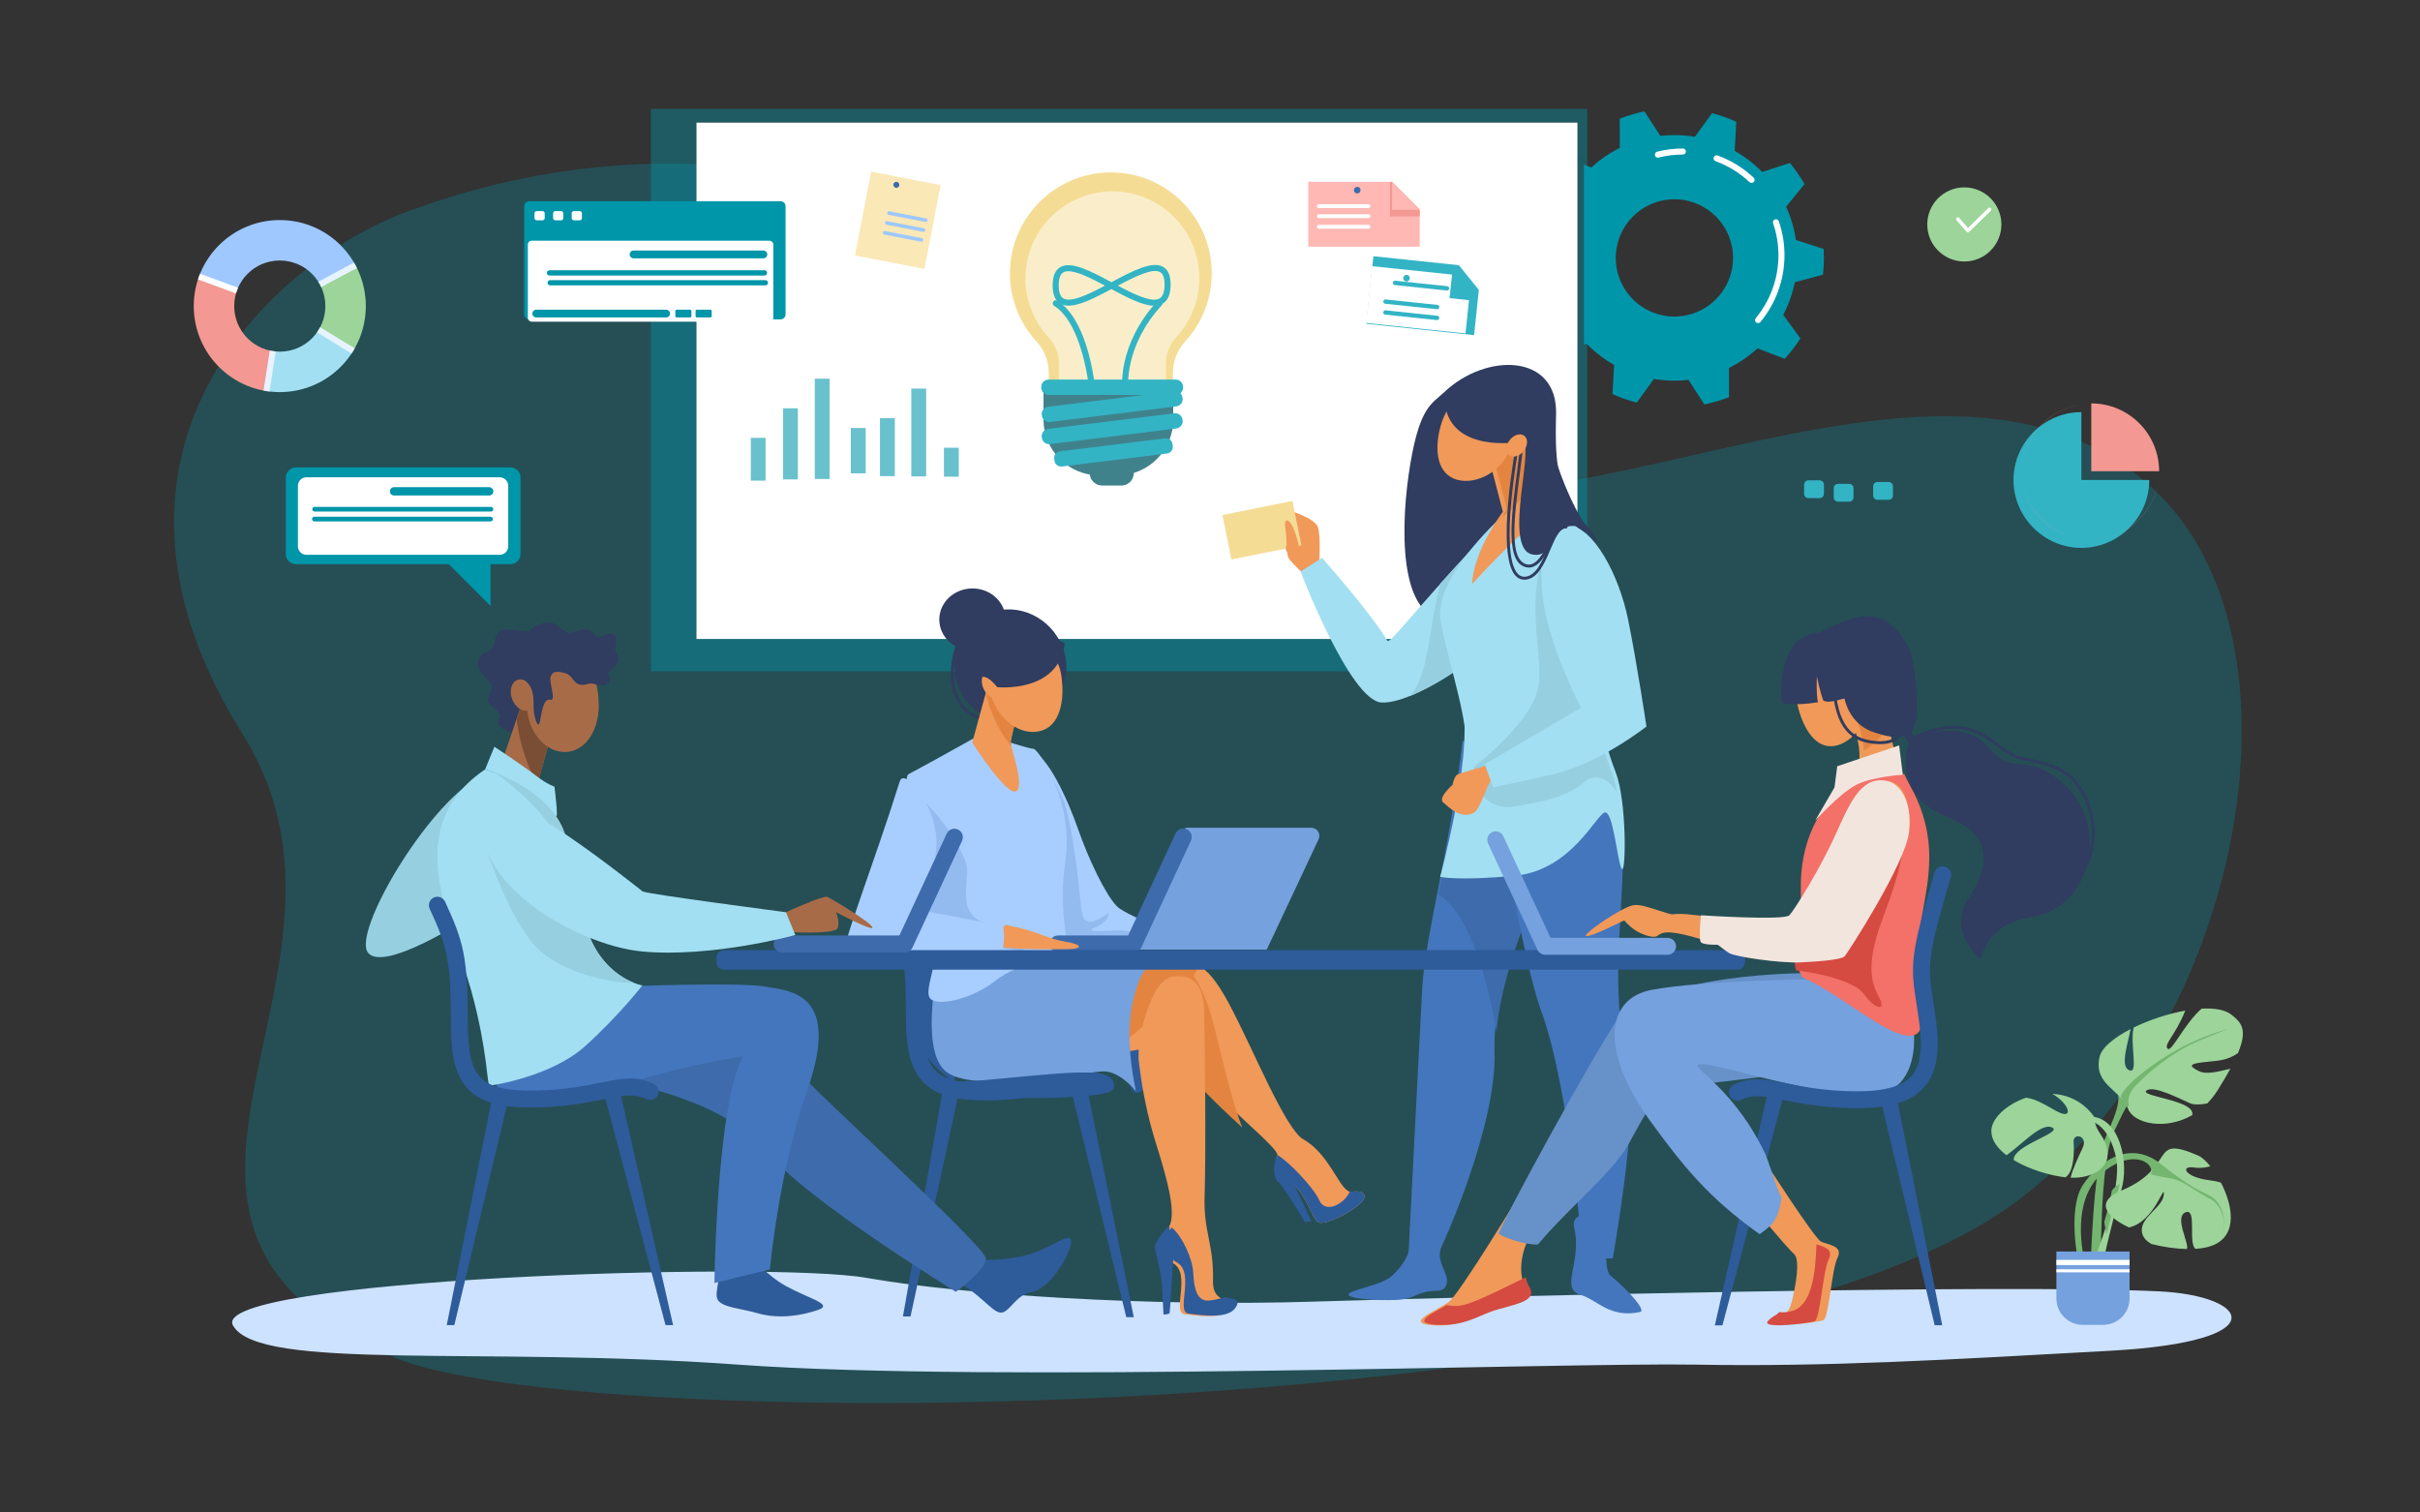 <?xml version="1.0" encoding="UTF-8" standalone="no"?>
<!-- Created with Inkscape (http://www.inkscape.org/) -->

<svg
   xmlns:dc="http://purl.org/dc/elements/1.1/"
   xmlns:cc="http://creativecommons.org/ns#"
   xmlns:rdf="http://www.w3.org/1999/02/22-rdf-syntax-ns#"
   xmlns:svg="http://www.w3.org/2000/svg"
   xmlns="http://www.w3.org/2000/svg"
   xmlns:sodipodi="http://sodipodi.sourceforge.net/DTD/sodipodi-0.dtd"
   xmlns:inkscape="http://www.inkscape.org/namespaces/inkscape"
   version="1.1"
   id="svg2"
   xml:space="preserve"
   width="5333.333"
   height="3333.333"
   viewBox="0 0 5333.333 3333.333"
   sodipodi:docname="Talleres.svg"
   inkscape:version="0.92.5 (2060ec1f9f, 2020-04-08)"><rect x="0" y="0" width="5333.333" height="3333.333" fill="#333333" stroke="none"/><defs
     id="defs6"><clipPath
       clipPathUnits="userSpaceOnUse"
       id="clipPath560"><path
         d="m 4625.63,19192.3 c -416.14,0 -753.49,337.3 -753.49,753.5 0,416.1 337.35,753.5 753.49,753.5 416.15,0 753.5,-337.4 753.5,-753.5 0,-416.2 -337.35,-753.5 -753.5,-753.5 m 0,2175.8 c -785.55,0 -1422.36,-636.8 -1422.36,-1422.3 0,-785.6 636.81,-1422.4 1422.36,-1422.4 785.56,0 1422.37,636.8 1422.37,1422.4 0,785.5 -636.81,1422.3 -1422.37,1422.3"
         id="path558"
         inkscape:connector-curvature="0" /></clipPath></defs><sodipodi:namedview
     pagecolor="#ffffff"
     bordercolor="#666666"
     borderopacity="1"
     objecttolerance="10"
     gridtolerance="10"
     guidetolerance="10"
     inkscape:pageopacity="0"
     inkscape:pageshadow="2"
     inkscape:window-width="1476"
     inkscape:window-height="939"
     id="namedview4"
     showgrid="false"
     inkscape:zoom="0.1365"
     inkscape:cx="855.97986"
     inkscape:cy="1880.9378"
     inkscape:window-x="72"
     inkscape:window-y="27"
     inkscape:window-maximized="0"
     inkscape:current-layer="g10" /><g
     id="g10"
     inkscape:groupmode="layer"
     inkscape:label="ink_ext_XXXXXX"
     transform="matrix(1.333,0,0,-1.333,0,3333.333)"><g
       transform="scale(0.235)"
       id="g18"
       style="fill:#0096aa;fill-opacity:1;opacity:0.282"><path
         inkscape:connector-curvature="0"
         id="path20"
         style="fill:#0096aa;fill-opacity:1;fill-rule:nonzero;stroke:none"
         d="m 2864.74,9152.18 c 2190.84,813.34 4417.55,94.27 5927.73,-1471.86 755.29,-783.31 1925.73,-512.67 3117.33,-242.02 1190.8,270.48 2402.9,540.95 3243.1,-240.6 C 16300,6130.63 15774.5,3387.17 14201.7,2198.88 12063.7,583.754 4099.07,535.275 2777.56,1089.5 519.358,2036.58 2763.15,3790.43 1709.05,5471.67 465.449,7455.12 1896.57,8792.76 2864.74,9152.18" /></g><g
       transform="scale(0.231)"
       id="g22"><path
         inkscape:connector-curvature="0"
         id="path24"
         style="fill:#cce2ff;fill-opacity:1;fill-rule:nonzero;stroke:none"
         d="m 15453.9,1582.74 c -1115.2,54.53 -4909,-37.81 -6062.8,-73.84 -1153.82,-36 -2493.13,47.53 -3188.81,170.32 -695.69,122.84 -4717.1,-10.45 -4534.61,-340.65 182.49,-330.19 1791.72,-147.72 3616.62,-280.41 1824.87,-132.738 5929.1,16.59 6854.9,0 925.8,-16.6 1774.7,33.18 2967.8,99.55 1193,66.32 993.3,393.44 346.9,425.03" /></g><g
       transform="scale(0.185)"
       id="g26"
       style="fill:#0096aa;fill-opacity:1"><path
         inkscape:connector-curvature="0"
         id="path28"
         style="fill:#0096aa;fill-opacity:1;fill-rule:nonzero;stroke:none"
         d="m 15231.6,9902.76 -141.8,219.04 c -41.3,-4.7 -83.3,-7.2 -126,-7.2 -62.5,0 -123.8,5.3 -183.5,15.4 l -153,-211.32 c -74.9,19.44 -147.3,45.21 -216.5,76.72 l 14.1,260.5 c -90.6,51.1 -173.2,114.8 -245.4,188.6 l -23.8,-7.7 v 1608.5 l 65.4,-25.3 c 75.9,69.9 161.7,129.1 255.1,175.5 l -0.4,260.9 c 70.7,27.7 144.3,49.6 220.3,65 l 141.7,-219 c 41.4,4.7 83.4,7.2 126,7.2 62.5,0 123.8,-5.3 183.5,-15.3 l 153.1,211.2 c 74.9,-19.4 147.2,-45.2 216.4,-76.7 l -14.1,-260.5 c 90.6,-51.1 173.2,-114.8 245.5,-188.6 l 247.9,80.9 c 48.6,-59.1 92.2,-122.4 130.2,-189.3 l -164.4,-202.3 c 42.6,-92.7 72.5,-192.5 87.8,-297 l 247.9,-80.2 c 1.5,-26.4 2.4,-52.9 2.4,-79.7 0,-50.7 -2.9,-100.8 -8.4,-150 l -251.8,-67 c -20.7,-103.3 -56,-201.3 -103.4,-292 l 153.4,-210.7 c -41.4,-64.7 -88.4,-125.6 -140.1,-182.1 l -243.2,93.9 c -75.9,-69.9 -161.7,-129.1 -255.1,-175.5 l 0.3,-260.87 c -70.6,-27.73 -144.2,-49.63 -220.1,-65.07 m -267.8,1833.44 c -289.5,0 -524.1,-234.7 -524.1,-524.1 0,-289.4 234.6,-524.1 524.1,-524.1 289.4,0 524.1,234.7 524.1,524.1 0,289.4 -234.7,524.1 -524.1,524.1" /></g><g
       transform="scale(0.181)"
       id="g30"><path
         inkscape:connector-curvature="0"
         id="path32"
         style="fill:#ffffff;fill-opacity:1;fill-rule:nonzero;stroke:none"
         d="m 16058.5,10864 c -6.2,0 -12.5,2.1 -17.7,6.4 -11.7,9.7 -13.3,27.2 -3.5,38.9 133.7,160.9 207.4,364.9 207.4,574.5 0,100.4 -16.4,198.9 -48.8,292.9 -5,14.4 2.7,30.2 17.2,35.1 14.4,5 30.2,-2.7 35.1,-17.1 34.4,-99.8 51.8,-204.4 51.8,-310.9 0,-222.5 -78.2,-439.1 -220.2,-609.8 -5.5,-6.6 -13.4,-10 -21.3,-10" /></g><g
       transform="scale(0.178)"
       id="g34"><path
         inkscape:connector-curvature="0"
         id="path36"
         style="fill:#ffffff;fill-opacity:1;fill-rule:nonzero;stroke:none"
         d="m 16268.9,12349.6 c -7,0 -13.9,2.5 -19.4,7.6 -91.5,86.2 -197.5,151.5 -315,194.2 -14.6,5.3 -22.2,21.4 -16.9,36 5.3,14.7 21.5,22.2 36.1,16.9 124.8,-45.3 237.3,-114.6 334.5,-206.1 11.3,-10.6 11.8,-28.4 1.2,-39.8 -5.6,-5.8 -13,-8.8 -20.5,-8.8" /></g><g
       transform="scale(0.171)"
       id="g38"><path
         inkscape:connector-curvature="0"
         id="path40"
         style="fill:#ffffff;fill-opacity:1;fill-rule:nonzero;stroke:none"
         d="m 16029.5,13099.4 c -13.2,0 -25.1,8.8 -28.5,22.1 -3.9,15.7 5.6,31.6 21.3,35.6 80.8,20.4 164.3,30.7 248.4,30.7 16.2,0 29.3,-13.1 29.3,-29.3 0,-16.2 -13.1,-29.3 -29.3,-29.3 -79.3,0 -158,-9.7 -234.1,-29 -2.4,-0.6 -4.8,-0.8 -7.1,-0.8" /></g><g
       transform="scale(0.161)"
       id="g42"
       style="fill:#0096aa;fill-opacity:1;opacity:0.405"><path
         inkscape:connector-curvature="0"
         id="path44"
         style="fill:#0096aa;fill-opacity:1;fill-rule:nonzero;stroke:none"
         d="m 16199.3,10624.1 v 1360.8 l 100.7,32.8 v -1374.9 c -33.6,-6.3 -67.3,-12.6 -100.7,-18.7 m 100.7,3245.9 -100.7,38.8 v 364.1 H 7152.33 v -388.4 c -82.02,2.7 -164.54,4 -246.93,4 -73.81,0 -147.49,-1 -221.55,-3.2 v 528.5 H 16300 V 13870" /></g><g
       transform="scale(0.161)"
       id="g46"
       style="fill:#0096aa;fill-opacity:1;opacity:0.405"><path
         inkscape:connector-curvature="0"
         id="path48"
         style="fill:#0096aa;fill-opacity:1;fill-rule:nonzero;stroke:none"
         d="M 16300,8637.91 H 6683.85 v 5247.39 c 74.06,2.2 147.74,3.2 221.55,3.2 82.39,0 164.91,-1.3 246.93,-4 V 8970.46 h 9046.97 v 1653.64 c 33.4,6.1 67.1,12.4 100.7,18.7 V 8637.91" /></g><g
       transform="scale(0.161)"
       id="g50"
       style="fill:#0096aa;fill-opacity:1;opacity:0.405"><path
         inkscape:connector-curvature="0"
         id="path52"
         style="fill:#0096aa;fill-opacity:1;fill-rule:nonzero;stroke:none"
         d="m 16199.3,11984.9 v 1923.9 l 100.7,-38.8 v -1852.3 l -100.7,-32.8" /></g><g
       transform="scale(0.16)"
       id="g54"><path
         inkscape:connector-curvature="0"
         id="path56"
         style="fill:#ffffff;fill-opacity:1;fill-rule:nonzero;stroke:none"
         d="M 16300,9026.24 H 7196.8 V 14361.6 H 16300 V 9026.24" /></g><g
       transform="scale(0.166)"
       id="g58"><path
         inkscape:connector-curvature="0"
         id="path60"
         style="fill:#303c60;fill-opacity:1;fill-rule:nonzero;stroke:none"
         d="m 14383,11157.2 c 417.1,397 1130,388 1114.9,-216.6 -15,-604.6 34.9,-661.4 206.5,-978.53 595.6,-1100.46 -709.8,-1035.73 -1254.3,-1071.83 -544.4,-36.09 -499.3,989.61 -403,1558.06 96.2,568.5 213.8,592.7 335.9,708.9" /></g><g
       transform="scale(0.157)"
       id="g62"><path
         inkscape:connector-curvature="0"
         id="path64"
         style="fill:#4476bd;fill-opacity:1;fill-rule:nonzero;stroke:none"
         d="m 15402.1,8125.78 c -141.3,-1186.49 -398,-2063.57 -426.6,-2626.09 -28.7,-562.45 -143.1,-2777.24 -143.1,-2777.24 0,0 314.7,21.99 343.3,69.66 28.6,47.67 591.1,1296.59 562.5,2068.85 -28.6,772.21 561.8,1946.38 561.8,1946.38 l -142.4,1152.04 -755.5,166.4" /></g><g
       transform="scale(0.156)"
       id="g66"><path
         inkscape:connector-curvature="0"
         id="path68"
         style="fill:#3e6bab;fill-opacity:1;fill-rule:nonzero;stroke:none"
         d="m 15654.5,7666.44 -222.6,-93.17 c -60.5,-379.05 -127.7,-719.86 -186.6,-1022.19 354.2,-229 537.2,-992.08 615.6,-1458.6 40,522.04 286.3,1152.82 439.1,1501.64 l -645.5,1072.32" /></g><g
       transform="scale(0.166)"
       id="g70"><path
         inkscape:connector-curvature="0"
         id="path72"
         style="fill:#4476bd;fill-opacity:1;fill-rule:nonzero;stroke:none"
         d="m 15729.1,7832.62 c 0,0 452.4,-577.05 438.2,-1231.68 -21.6,-996.55 -130.3,-1281.06 58.9,-2325.98 73.8,-408.1 -163.1,-1743.14 -163.1,-1743.14 0,0 -202.3,-15.82 -311,38.28 9.1,98.05 -130.8,1693.75 -403.1,2427.24 -131.9,355.21 -317.2,1350.01 -416.8,1920.59 -99.7,570.53 -117.8,688.27 -81.5,688.27 36.2,0 878.4,226.42 878.4,226.42" /></g><g
       transform="scale(0.134)"
       id="g74"><path
         inkscape:connector-curvature="0"
         id="path76"
         style="fill:#f09959;fill-opacity:1;fill-rule:nonzero;stroke:none"
         d="m 16275.1,11675.8 c 0,0 24.9,369.5 -14.9,483.6 -39.9,114.2 -383.6,213.8 -383.6,213.8 0,0 -15,-528 19.9,-592.8 34.9,-64.7 239.1,-249 239.1,-249 l 139.5,144.4" /></g><g
       transform="scale(0.15)"
       id="g78"><path
         inkscape:connector-curvature="0"
         id="path80"
         style="fill:#a2dff2;fill-opacity:1;fill-rule:nonzero;stroke:none"
         d="m 16279.6,10680.1 c -703.6,-757.31 -933.3,-1075.97 -986.7,-1075.97 -167,294.81 -721.7,918.37 -721.7,918.37 l -236.6,-152.1 c 0,0 546.6,-1428.12 894,-1442.88 347.4,-14.77 1053.5,492.49 1062.4,550.74 9,58.26 -11.4,1201.84 -11.4,1201.84" /></g><g
       transform="scale(0.15)"
       id="g82"><path
         inkscape:connector-curvature="0"
         id="path84"
         style="fill:#96cfe0;fill-opacity:1;fill-rule:nonzero;stroke:none"
         d="m 15545.8,9001.54 c 344.2,140.16 738.6,433.3 745.2,476.72 9,58.26 -11.4,1201.84 -11.4,1201.84 -153.4,-165.1 -287.2,-311.5 -403.5,-439.6 -126,-469.36 -117.8,-980.49 -330.3,-1238.96" /></g><g
       transform="scale(0.165)"
       id="g86"><path
         inkscape:connector-curvature="0"
         id="path88"
         style="fill:#a2dff2;fill-opacity:1;fill-rule:nonzero;stroke:none"
         d="m 15422.2,10144.5 c 0,0 611.1,-306.27 744.4,-848.42 133.4,-542.13 -261.3,-1211.98 -309.8,-1569.42 -48.5,-357.45 -1163.9,-420.32 -1163.9,-37.71 0,366.84 -279.5,1145.44 -263.7,1343.81 37,465.33 717.2,1035.44 717.2,1035.44 l 275.8,76.3" /></g><g
       transform="scale(0.157)"
       id="g90"><path
         inkscape:connector-curvature="0"
         id="path92"
         style="fill:#f09959;fill-opacity:1;fill-rule:nonzero;stroke:none"
         d="m 16024.3,11401.6 275.7,-850.3 c 0,0 -294.4,-227.2 -798.3,-773.77 19.6,363.67 324.3,760.17 324.3,760.17 l -208.6,803 406.9,60.9" /></g><g
       transform="scale(0.156)"
       id="g94"><path
         inkscape:connector-curvature="0"
         id="path96"
         style="fill:#e38540;fill-opacity:1;fill-rule:nonzero;stroke:none"
         d="m 16300,11105.2 -129.8,400.2 -410.5,-61.4 210.5,-810.3 c 0,0 -20.6,-32.7 -50.9,-84.2 198.3,147.1 319.9,330.3 380.7,555.7" /></g><g
       transform="scale(0.154)"
       id="g98"><path
         inkscape:connector-curvature="0"
         id="path100"
         style="fill:#f09959;fill-opacity:1;fill-rule:nonzero;stroke:none"
         d="m 16224,11458 c -76,-276.6 -370.4,-428.8 -579.6,-371.3 -209.2,57.5 -253.9,302.9 -177.9,579.5 76,276.6 307.3,454.2 516.4,396.7 209.2,-57.5 317.1,-328.3 241.1,-604.9" /></g><g
       transform="scale(0.165)"
       id="g102"><path
         inkscape:connector-curvature="0"
         id="path104"
         style="fill:#a2dff2;fill-opacity:1;fill-rule:nonzero;stroke:none"
         d="m 14660.9,8060.87 c 85,-538.91 -230.8,-1691.79 -230.8,-1691.79 0,0 188.4,-42.79 752.8,11.83 564.5,54.63 813.3,617.99 898.3,633.71 85,15.72 128.6,-524.28 170.5,-566.94 41.9,-42.67 48.3,681.9 -61.3,966.8 -194.2,504.91 -156.2,719.1 -83.6,1025 129.1,544 -1445.9,-378.61 -1445.9,-378.61" /></g><g
       transform="scale(0.147)"
       id="g106"><path
         inkscape:connector-curvature="0"
         id="path108"
         style="fill:#4476bd;fill-opacity:1;fill-rule:nonzero;stroke:none"
         d="m 15854,3203.75 c 56.9,-230.97 -55.4,-414.17 -205.6,-547.74 -122.2,-108.59 -497.7,-154.75 -479.6,-209.05 18.1,-54.3 461.5,-71.47 610.8,-48.87 149.3,22.67 190.1,95.03 375.9,94.96 121.9,-0.07 144.5,99.02 90.2,221.47 -54.3,122.51 -73.3,190.18 -24.2,300 49,109.81 -367.5,189.23 -367.5,189.23" /></g><g
       transform="scale(0.167)"
       id="g110"><path
         inkscape:connector-curvature="0"
         id="path112"
         style="fill:#4476bd;fill-opacity:1;fill-rule:nonzero;stroke:none"
         d="m 15914.3,2821.56 c -8,-211.19 -32.5,-368.52 19.3,-466.43 200.1,-167.37 366.4,-357.52 302.9,-370.61 -302.9,-62.59 -418.4,118.95 -589.8,170.54 -210.3,63.36 19.9,327.57 -62.5,666.5 -45.8,188.48 317.6,143.29 317.6,143.29 l 12.5,-143.29" /></g><g
       transform="scale(0.164)"
       id="g114"><path
         inkscape:connector-curvature="0"
         id="path116"
         style="fill:#96cfe0;fill-opacity:1;fill-rule:nonzero;stroke:none"
         d="m 16300,7267.03 c -12.3,67.51 -27.5,128.32 -46.1,176.52 -194.9,506.9 -156.8,721.93 -83.9,1029.03 5.8,24.25 8.1,45.51 7.3,64.16 16.5,54.71 31.8,110.22 45.3,166.1 l -66.2,597.39 -477.1,566.67 c -357.6,-524.01 -116.3,-1176 -170,-1535.5 -53.6,-359.51 -652.8,-817.9 -652.8,-817.9 l 19.5,-127.53 c 26.8,-174.94 189,-296.5 364.3,-272.18 246.9,34.3 570.9,103.15 715.1,236.9 139.4,129.48 263,29.31 344.6,-83.66" /></g><g
       transform="scale(0.152)"
       id="g118"><path
         inkscape:connector-curvature="0"
         id="path120"
         style="fill:#f09959;fill-opacity:1;fill-rule:nonzero;stroke:none"
         d="m 16171.3,8124.24 c 0,0 -285.2,-79.83 -319.3,-97.63 -34.1,-17.87 -53,-112.16 -53,-112.16 0,0 -163.3,-141.79 -100.7,-191.99 62.5,-50.2 174.2,-177.28 321.9,-118.14 90.6,36.27 160.9,369.33 220.3,372.02 59.5,2.63 -69.2,147.9 -69.2,147.9" /></g><g
       transform="scale(0.167)"
       id="g122"><path
         inkscape:connector-curvature="0"
         id="path124"
         style="fill:#a2dff2;fill-opacity:1;fill-rule:nonzero;stroke:none"
         d="m 15499.9,9780.79 c 278.6,-7.9 531.3,-509.83 619.4,-945.27 88,-435.52 180.7,-1054.58 180.7,-1054.58 0,0 -461.9,-364.51 -918.2,-471.03 -398.1,-92.97 -601.4,-129.26 -601.4,-129.26 l -80.7,227.27 952.5,559.44 c 0,0 -350.2,659.79 -385.1,1157.64 -34.8,497.84 21,661.78 232.8,655.79" /></g><g
       transform="scale(0.132)"
       id="g126"><path
         inkscape:connector-curvature="0"
         id="path128"
         style="fill:#f5dc95;fill-opacity:1;fill-rule:nonzero;stroke:none"
         d="m 16300,12112.3 -877.3,-176 -111.7,557.1 877.3,176.1 111.7,-557.2" /></g><g
       transform="scale(0.132)"
       id="g130"><path
         inkscape:connector-curvature="0"
         id="path132"
         style="fill:#f09959;fill-opacity:1;fill-rule:nonzero;stroke:none"
         d="m 16288,11881.9 c 12,230.4 -102.1,544.7 -167.7,544.3 -65.7,-0.5 20.1,-206 -15.2,-342.3 -19.2,-73.9 182.9,-202 182.9,-202" /></g><g
       transform="scale(0.162)"
       id="g134"><path
         inkscape:connector-curvature="0"
         id="path136"
         style="fill:#303c60;fill-opacity:1;fill-rule:nonzero;stroke:none"
         d="m 14741.1,11374 c 16,-515.5 618.1,-476 783,-444.2 165,31.8 -200.8,-1087.54 113.4,-1152.12 230.8,-47.43 178.8,313.52 435.2,289.42 113.4,-10.7 227.3,-186.01 227.3,-186.01 0,0 -17,107.99 -103.6,186.01 -86.6,78 -313.7,556.3 -373.4,898.6 -59.6,342.3 -463.8,563.7 -583.4,570.6 -119.6,6.8 -412.4,-129.3 -412.4,-129.3 l -86.1,-33" /></g><g
       transform="scale(0.158)"
       id="g138"><path
         inkscape:connector-curvature="0"
         id="path140"
         style="fill:#303c60;fill-opacity:1;fill-rule:nonzero;stroke:none"
         d="m 15998.8,9887.57 c -8.3,0 -16.7,0.88 -25.4,2.72 -102.9,21.91 -152.8,130.11 -157,340.41 -3.7,180.3 26.1,411.7 57.6,656.7 12.8,99 26,201.3 36.9,300.4 0.9,8.5 8.4,14.6 17,13.7 8.4,-0.9 14.6,-8.6 13.6,-17 -10.9,-99.4 -24.1,-201.9 -36.8,-301 -61.1,-474 -118.8,-921.75 75.1,-963.04 6,-1.28 12.1,-1.91 18.1,-1.91 111.3,-0.02 211.6,217.05 270.1,428.45 2.2,8.2 10.7,13 19,10.7 8.2,-2.2 13,-10.7 10.7,-18.9 -38.6,-139.6 -142.4,-451.19 -298.9,-451.23" /></g><g
       transform="scale(0.159)"
       id="g142"><path
         inkscape:connector-curvature="0"
         id="path144"
         style="fill:#303c60;fill-opacity:1;fill-rule:nonzero;stroke:none"
         d="m 15850.2,9699.24 c -34.8,0 -65.2,13.49 -90.5,40.26 -208.7,220.57 -2.3,1327.2 6.5,1374.2 1.6,8.4 9.7,13.8 18,12.2 8.3,-1.5 13.7,-9.5 12.2,-17.9 -2.2,-11.3 -212.4,-1138.16 -14.4,-1347.44 23,-24.33 50.3,-34.04 83.3,-29.66 108.3,14.31 170.8,161.32 226,291 53.6,125.8 103.9,244.7 193.6,241.6 8.5,-0.3 15.1,-7.4 14.8,-15.9 -0.3,-8.5 -7.4,-15.3 -15.9,-14.8 -0.7,0.1 -1.4,0.1 -2.2,0.1 -67.2,0 -113.3,-108.4 -162.1,-223 -58.3,-137.22 -124.6,-292.78 -250.3,-309.38 -6.4,-0.85 -12.7,-1.28 -19,-1.28" /></g><g
       transform="scale(0.155)"
       id="g146"><path
         inkscape:connector-curvature="0"
         id="path148"
         style="fill:#f09959;fill-opacity:1;fill-rule:nonzero;stroke:none"
         d="m 16253.2,11323.2 c -44.3,-57.2 -113.8,-77.5 -155.2,-45.4 -41.4,32.1 -39,104.5 5.4,161.7 44.3,57.2 113.8,77.5 155.2,45.4 41.4,-32.2 39,-104.5 -5.4,-161.7" /></g><g
       transform="scale(0.109)"
       id="g150"><path
         inkscape:connector-curvature="0"
         id="path152"
         style="fill:#303c60;fill-opacity:1;fill-rule:nonzero;stroke:none"
         d="m 16082.5,13202.5 c 217.5,-435 37.4,-935.9 -390.4,-1112.9 -430.6,-178.1 -901.5,-77 -1119,358 -217.5,434.9 -56,956.5 360.8,1165 416.8,208.4 931,24.8 1148.6,-410.1" /></g><g
       transform="scale(0.1)"
       id="g154"><path
         inkscape:connector-curvature="0"
         id="path156"
         style="fill:#303c60;fill-opacity:1;fill-rule:nonzero;stroke:none"
         d="m 16242.2,13113 c -52.3,0 -155.4,18.4 -286.4,134.8 -107.6,95.3 -184.8,241.6 -217.4,411.8 -41.3,214.9 -14.4,461.8 79.8,734.2 4.3,12.6 18.1,19.3 30.9,14.9 12.6,-4.4 19.3,-18.1 14.9,-30.8 -91.3,-264.2 -117.5,-502.7 -78,-709.1 30.8,-159.8 102.5,-296.4 202,-384.7 166.2,-147.5 277.6,-120.7 278.8,-120.4 12.9,3.4 26.2,-4.2 29.7,-17 3.5,-12.9 -3.9,-26.2 -16.7,-29.8 -1.6,-0.5 -14.8,-3.9 -37.6,-3.9" /></g><g
       transform="scale(0.122)"
       id="g158"><path
         inkscape:connector-curvature="0"
         id="path160"
         style="fill:#a8ceff;fill-opacity:1;fill-rule:nonzero;stroke:none"
         d="m 13969.9,10323.6 c 222.1,-49.8 502.4,-666.79 639.7,-1062.13 138.4,-398.71 373.2,-893.32 526.9,-1046.93 153.6,-153.71 1163.5,-509.97 1163.5,-509.97 0,0 -2495.1,-4.84 -2444,0.09 51.1,4.92 113.9,2618.94 113.9,2618.94" /></g><g
       transform="scale(0.118)"
       id="g162"><path
         inkscape:connector-curvature="0"
         id="path164"
         style="fill:#93bbf0;fill-opacity:1;fill-rule:nonzero;stroke:none"
         d="m 15776.6,8151.86 c -140.9,20.16 -649.2,-45.31 -432.8,45.32 216.4,90.53 186.2,206.31 186.2,206.31 0,0 -307,-256.63 -362.3,-32.19 -47.7,193.45 -66,876.67 -247.2,1561.51 -149.6,339.49 -345.5,679.19 -510.3,716.19 0,0 -5.7,-241.1 -15.3,-579.2 63.2,-748.15 170.5,-1847.3 197.7,-2124.42 341.1,-0.51 912,0 1389.7,0.68 l 317.7,15.16 c 0,0 -382.5,170.49 -523.4,190.64" /></g><g
       transform="scale(0.109)"
       id="g166"><path
         inkscape:connector-curvature="0"
         id="path168"
         style="fill:#a8ceff;fill-opacity:1;fill-rule:nonzero;stroke:none"
         d="m 14759,11737 c 0,0 -792.6,-442.7 -977.3,-537 -184.7,-94.1 517.6,-2858.42 673.8,-2976.9 156.2,-118.47 1531.4,-20.36 1687.9,128.89 156.6,149.24 -120.2,607.3 15.4,1524.43 135.4,917.18 -413.3,1708.98 -483.8,1707.18 -70.5,-1.7 -530.6,153.4 -530.6,153.4 H 14759" /></g><g
       transform="scale(0.108)"
       id="g170"><path
         inkscape:connector-curvature="0"
         id="path172"
         style="fill:#93bbf0;fill-opacity:1;fill-rule:nonzero;stroke:none"
         d="m 14472,8232.46 c 156.3,-118.62 1141.4,-121.2 1560.8,9.22 47.3,14.76 262.2,100.35 267.2,180.86 -50.5,9.5 -251.5,-14.66 -333,4.16 -283.7,65.11 -439.9,416.43 -439.9,416.43 0,0 -156.2,56.26 -505.5,204.2 -349.4,147.94 -205.5,596 -213.7,793.28 -8.3,197.29 -345.3,842.59 -978.3,1331.79 l -58,-26.1 c -45.2,-449.7 555.6,-2804.09 700.4,-2913.84" /></g><g
       transform="scale(0.134)"
       id="g174"><path
         inkscape:connector-curvature="0"
         id="path176"
         style="fill:#75a1de;fill-opacity:1;fill-rule:nonzero;stroke:none"
         d="m 16178.3,8448.16 h -1551.4 l -706.6,-1503.61 h 1708.9 l 639.6,1361.08 c 31.2,66.36 -17.2,142.53 -90.5,142.53" /></g><g
       transform="scale(0.121)"
       id="g178"><path
         inkscape:connector-curvature="0"
         id="path180"
         style="fill:#3e6bab;fill-opacity:1;fill-rule:nonzero;stroke:none"
         d="m 15489.1,7652.62 h -1031.9 c -64,0 -115.9,51.9 -115.9,115.9 0,63.99 51.9,115.9 115.9,115.9 h 958 l 647.6,1393.88 c 27,58.11 96,83.28 154,56.29 58,-26.99 83.2,-95.87 56.2,-153.9 l -678.8,-1461.02 c -19,-40.89 -60,-67.05 -105.1,-67.05" /></g><g
       transform="scale(0.11)"
       id="g182"><path
         inkscape:connector-curvature="0"
         id="path184"
         style="fill:#f09959;fill-opacity:1;fill-rule:nonzero;stroke:none"
         d="m 15110.6,8832.34 c 493.8,-92.23 615.1,-205.55 884.3,-248.92 305.1,-49.22 268.8,-116.61 42.2,-116.61 -226.5,0 -796.1,-8.86 -991.5,34.61 -195.5,43.37 65,330.92 65,330.92" /></g><g
       transform="scale(0.102)"
       id="g186"><path
         inkscape:connector-curvature="0"
         id="path188"
         style="fill:#a8ceff;fill-opacity:1;fill-rule:nonzero;stroke:none"
         d="m 14584.1,11850.8 c -405.8,-1297.7 -981.2,-2770.09 -889.5,-2770.09 91.6,0 2422.1,-94.21 2513.7,-15.77 91.7,78.45 65.5,379.6 52.4,418.87 -13.1,39.27 -1324.9,272.06 -1324.9,272.06 0,0 172.7,336.73 238.3,994.63 65.4,657.9 -513,1346.4 -590,1100.3" /></g><g
       transform="scale(0.104)"
       id="g190"><path
         inkscape:connector-curvature="0"
         id="path192"
         style="fill:#f09959;fill-opacity:1;fill-rule:nonzero;stroke:none"
         d="m 15778,13417.5 -322.4,-1178.3 c 0,0 544.8,-850.4 694.6,-774.9 149.8,75.6 -83.7,691.3 -83.7,774.9 0,83.7 233.5,947 233.5,947 l -522,231.3" /></g><g
       transform="scale(0.104)"
       id="g194"><path
         inkscape:connector-curvature="0"
         id="path196"
         style="fill:#e38540;fill-opacity:1;fill-rule:nonzero;stroke:none"
         d="m 16077.7,12179.1 c -7,28 -11.2,48.9 -11.2,60.1 0,83.7 233.5,947 233.5,947 l -522,231.3 -106.7,-389.9 c 93.2,-402.8 261.4,-671 406.4,-848.5" /></g><g
       transform="scale(0.108)"
       id="g198"><path
         inkscape:connector-curvature="0"
         id="path200"
         style="fill:#f09959;fill-opacity:1;fill-rule:nonzero;stroke:none"
         d="m 16241.3,12849 c 58.7,-326.7 20,-760.7 -270.1,-871 -290.2,-110.3 -639.6,100.8 -780.6,471.4 -141,370.8 -20.1,760.7 270.1,871.1 290.1,110.3 710.4,-81.2 780.6,-471.5" /></g><g
       transform="scale(0.102)"
       id="g202"><path
         inkscape:connector-curvature="0"
         id="path204"
         style="fill:#f09959;fill-opacity:1;fill-rule:nonzero;stroke:none"
         d="m 16256.7,13492.9 c 43.3,-121.6 5.7,-246.2 -84,-278.2 -89.8,-31.9 -197.7,40.9 -241,162.6 -43.3,121.6 -5.7,246.2 84,278.1 89.8,31.9 197.7,-40.8 241,-162.5" /></g><g
       transform="scale(0.108)"
       id="g206"><path
         inkscape:connector-curvature="0"
         id="path208"
         style="fill:#303c60;fill-opacity:1;fill-rule:nonzero;stroke:none"
         d="m 16300,13304.6 c -99.2,-769.3 -1033.8,-670.1 -1033.8,-670.1 0,0 -192.8,253.3 -279.5,120.4 -86.8,-132.9 120.3,780 656.6,808.7 176.3,9.5 656.7,-259 656.7,-259" /></g><g
       transform="scale(0.102)"
       id="g210"><path
         inkscape:connector-curvature="0"
         id="path212"
         style="fill:#303c60;fill-opacity:1;fill-rule:nonzero;stroke:none"
         d="m 16300,14473.5 c 0,-278.6 -240.7,-504.4 -537.6,-504.4 -296.8,0 -537.6,225.8 -537.6,504.4 0,278.5 240.8,504.3 537.6,504.3 296.9,0 537.6,-225.8 537.6,-504.3" /></g><path
       inkscape:connector-curvature="0"
       id="path214"
       style="fill:#2e5b9a;fill-opacity:1;fill-rule:nonzero;stroke:none;stroke-width:0.1"
       d="m 1492.87,324.06 h 12.49 l 80.66,373.71 h -27.48 l -65.67,-373.71" /><g
       transform="scale(0.115)"
       id="g216"><path
         inkscape:connector-curvature="0"
         id="path218"
         style="fill:#2e5b9a;fill-opacity:1;fill-rule:nonzero;stroke:none"
         d="m 16300,2807.85 h -108.2 l -813.4,3352.5 h 238.1 l 683.5,-3352.5" /></g><g
       transform="scale(0.113)"
       id="g220"><path
         inkscape:connector-curvature="0"
         id="path222"
         style="fill:#2e5b9a;fill-opacity:1;fill-rule:nonzero;stroke:none"
         d="m 14421.1,6029.59 c -441.2,0 -720.8,79.18 -899.2,252.99 -221,215.43 -266.8,549.11 -267.5,983.84 -0.5,342.15 -8.7,564.98 -27.2,745.14 -6.9,67.81 42.4,128.47 110.2,135.44 67.8,6.97 128.4,-42.33 135.4,-110.14 19.4,-188.88 28,-419.12 28.5,-770 0.7,-440.64 56.6,-674.59 192.9,-807.39 140,-136.33 392.9,-192.5 819.9,-181.83 412.5,10.23 696.4,67.9 924.5,114.29 300,60.93 516.8,105.02 773.8,-17.82 61.6,-29.45 87.6,-103.08 58.2,-164.63 -29.4,-61.55 -103.1,-87.56 -164.6,-58.11 -182.4,87.12 -337.3,55.64 -618.2,-1.41 -237.7,-48.33 -533.4,-108.38 -967.6,-119.14 -33.8,-0.79 -66.9,-1.23 -99.1,-1.23" /></g><path
       inkscape:connector-curvature="0"
       id="path224"
       style="fill:#2e5b9a;fill-opacity:1;fill-rule:nonzero;stroke:none;stroke-width:0.1"
       d="m 1521.71,925.62 76.6,-3.19 -20.39,-211.46 c 0,0 -57.1,36.44 -56.21,75.66 0.9,39.21 0,138.99 0,138.99" /><g
       transform="scale(0.139)"
       id="g226"><path
         inkscape:connector-curvature="0"
         id="path228"
         style="fill:#f09959;fill-opacity:1;fill-rule:nonzero;stroke:none"
         d="m 13705.9,6535.64 c 467.2,70.92 626,48.55 912,-483.65 285.9,-532.13 666.5,-1490.27 885.4,-1614.07 329.6,-186.35 438.9,-643.23 574.2,-622.74 135.4,20.56 222.5,-39.25 75.2,-161.68 -147.3,-122.35 -385.1,-226.6 -466.4,-204.89 -81.3,21.72 -144.5,373.13 -356.8,487.19 -212.4,114.13 -148.6,207.85 -134.7,308.77 14,100.93 -620,565.54 -1097.9,1143.41 -292,353.14 -442.4,586.17 -464.7,797.4 -22.3,211.24 73.7,350.26 73.7,350.26" /></g><g
       transform="scale(0.126)"
       id="g230"><path
         inkscape:connector-curvature="0"
         id="path232"
         style="fill:#e38540;fill-opacity:1;fill-rule:nonzero;stroke:none"
         d="m 16300,5050.85 c -119,301.89 -238.4,800.14 -350.5,1256.94 -159.6,649.67 -326.9,803.86 -432.8,873.16 -128.1,32.12 -279.8,17.41 -486.8,-14 0,0 -105.3,-152.45 -80.9,-384.09 24.4,-231.64 189.4,-487.17 509.6,-874.43 275.9,-333.62 599.2,-632.82 841.4,-857.58" /></g><g
       transform="scale(0.118)"
       id="g234"><path
         inkscape:connector-curvature="0"
         id="path236"
         style="fill:#2e5b9a;fill-opacity:1;fill-rule:nonzero;stroke:none"
         d="m 16300,7141.49 c 0,0 -146.3,-1104.09 -282.6,-1216.35 -97.4,-80.24 -166.4,-85.59 -234.6,243.71 -68.1,329.31 105.9,1558.31 105.9,1558.31 l 411.3,-585.67" /></g><g
       transform="scale(0.119)"
       id="g238"><path
         inkscape:connector-curvature="0"
         id="path240"
         style="fill:#f09959;fill-opacity:1;fill-rule:nonzero;stroke:none"
         d="m 15963.5,6455.1 -1335.8,-224.48 754.2,1081.46 573.9,116.85 344.2,-79.16 -336.5,-894.67" /></g><g
       transform="scale(0.133)"
       id="g242"><path
         inkscape:connector-curvature="0"
         id="path244"
         style="fill:#2e5b9a;fill-opacity:1;fill-rule:nonzero;stroke:none"
         d="m 15863.6,4431.39 c -38.9,-156.96 -34.3,-272.95 33.4,-331.1 67.7,-58.07 323.3,-490.1 323.3,-490.1 l 79.7,12.12 -184.5,395.28 -251.9,413.8" /></g><g
       transform="scale(0.139)"
       id="g246"><path
         inkscape:connector-curvature="0"
         id="path248"
         style="fill:#2e5b9a;fill-opacity:1;fill-rule:nonzero;stroke:none"
         d="m 15686.3,3448.61 c 81.3,-21.71 319.1,82.54 466.4,204.89 147.3,122.43 60.2,182.24 -75.2,161.68 -7.6,-1.16 -15.1,-0.65 -22.6,1.15 -67.6,-151 -290,-264.26 -361.7,-104.75 -71.1,158.06 -375.7,472.68 -498.4,539.99 0.2,-2.45 0.3,-4.83 0,-7 -13.9,-100.92 -77.7,-194.64 134.7,-308.77 212.3,-114.06 275.5,-465.47 356.8,-487.19" /></g><g
       transform="scale(0.122)"
       id="g250"><path
         inkscape:connector-curvature="0"
         id="path252"
         style="fill:#e38540;fill-opacity:1;fill-rule:nonzero;stroke:none"
         d="m 12953.7,7411.27 c -465.5,-835.5 -147.5,-1366.47 418.4,-1420.61 565.8,-54.06 1459.1,49.21 1979.8,481.93 520.7,432.64 948.1,890.21 888.4,958.43 -59.7,68.29 -3286.6,-19.75 -3286.6,-19.75" /></g><g
       transform="scale(0.126)"
       id="g254"><path
         inkscape:connector-curvature="0"
         id="path256"
         style="fill:#f09959;fill-opacity:1;fill-rule:nonzero;stroke:none"
         d="m 15039,6546.33 c 91.9,275.84 197.9,487.47 403.1,491.36 215.8,3.97 348.5,-108.24 357.7,-461.21 11,-420.33 25.8,-1812.37 6.4,-2431.33 -14.7,-468.59 121.9,-618.57 110.3,-1106.99 -8.7,-367.89 383.5,-182.04 232,-372.89 -104.2,-131.17 -414.3,-88.24 -604.7,-64.04 -169.8,21.59 87.8,530.25 -147.1,666.26 -201.5,116.65 -205.5,306.15 -78.2,449.54 127.3,143.48 14.1,567.78 -70.7,864.89 -84.9,297.02 -216.6,618.4 -303,1320.77 -24.7,200.29 38,475.17 94.2,643.64" /></g><g
       transform="scale(0.126)"
       id="g258"><path
         inkscape:connector-curvature="0"
         id="path260"
         style="fill:#2e5b9a;fill-opacity:1;fill-rule:nonzero;stroke:none"
         d="m 16066.6,2824.68 c -65.2,-19.91 -145.6,-41.88 -215.6,-44.19 -142,-4.7 -184.6,151.42 -194,363.43 -8.2,185.19 -142.7,476.81 -280.7,595.03 -2.5,-3.34 -5.1,-6.68 -7.9,-9.79 -127.7,-143.86 -123.7,-333.98 78.5,-451.01 235.7,-136.45 -22.7,-646.78 147.6,-668.43 191,-24.28 502.2,-67.35 606.7,64.25 98.8,124.43 -23.8,134.31 -134.6,150.71" /></g><g
       transform="scale(0.119)"
       id="g262"><path
         inkscape:connector-curvature="0"
         id="path264"
         style="fill:#2e5b9a;fill-opacity:1;fill-rule:nonzero;stroke:none"
         d="m 16243.8,3989.08 c 0,0 -218.3,-228 -198.3,-322.8 20,-94.8 87.2,-334.3 98.5,-518.96 11.2,-184.57 21.2,-396.52 21.2,-396.52 0,0 78.6,0 84.8,22.34 6.3,22.25 50,750.39 50,750.39 l -56.2,465.55" /></g><g
       transform="scale(0.117)"
       id="g266"><path
         inkscape:connector-curvature="0"
         id="path268"
         style="fill:#75a1de;fill-opacity:1;fill-rule:nonzero;stroke:none"
         d="m 13273.4,7807.36 c 0,0 -287.9,-1222.01 75.8,-1560.75 363.8,-338.73 1874.5,-34.06 2230.4,-13.72 240.9,13.72 474.1,-280.31 474.1,-280.31 0,0 -168.3,681.84 -53.6,1232.41 114.7,550.56 299.9,587.63 299.9,587.63 l -246.3,34.74 h -2780.3" /></g><g
       transform="scale(0.108)"
       id="g270"><path
         inkscape:connector-curvature="0"
         id="path272"
         style="fill:#a8ceff;fill-opacity:1;fill-rule:nonzero;stroke:none"
         d="m 14280.2,8786.49 c 133.1,-282.46 -143.3,-770.3 -46.5,-910.83 97,-140.54 651.6,-19.67 1015,272.81 363.5,292.57 1051.3,356.85 1051.3,356.85 l -2019.8,281.17" /></g><g
       transform="scale(0.113)"
       id="g274"><path
         inkscape:connector-curvature="0"
         id="path276"
         style="fill:#2e5b9a;fill-opacity:1;fill-rule:nonzero;stroke:none"
         d="m 14148.6,6080.57 c 1048.1,-39.35 2151.4,-20.78 2151.4,135.46 0,156.15 -47.3,266.5 -859,203.45 -811.7,-63.04 -1363.4,-149.78 -1607.7,-94.61 -244.3,55.18 315.3,-244.3 315.3,-244.3" /></g><g
       transform="scale(0.177)"
       id="g278"><path
         inkscape:connector-curvature="0"
         id="path280"
         style="fill:#2e5b9a;fill-opacity:1;fill-rule:nonzero;stroke:none"
         d="M 16226.9,5070.16 H 6764.68 c -40.39,0 -73.14,32.74 -73.14,73.13 v 36.54 c 0,40.4 32.75,73.14 73.14,73.14 h 9462.22 c 40.4,0 73.1,-32.74 73.1,-73.14 v -36.54 c 0,-40.39 -32.7,-73.13 -73.1,-73.13" /></g><g
       transform="scale(0.19)"
       id="g282"><path
         inkscape:connector-curvature="0"
         id="path284"
         style="fill:#f09959;fill-opacity:1;fill-rule:nonzero;stroke:none"
         d="m 16239.6,7154.86 c 60.4,-213.06 -87.2,-432.59 -249.8,-478.74 -162.5,-46.09 -278.6,98.66 -339,311.72 -60.4,213.06 22.4,423.12 184.9,469.26 162.6,46.1 343.4,-89.19 403.9,-302.24" /></g><g
       transform="scale(0.187)"
       id="g286"><path
         inkscape:connector-curvature="0"
         id="path288"
         style="fill:#f09959;fill-opacity:1;fill-rule:nonzero;stroke:none"
         d="m 15617.4,3083.72 c 0,0 424.6,-659.44 481.9,-688.07 57.3,-28.68 200.7,-35.87 146.9,-143.36 -53.7,-107.5 -75.2,-530.4 -125.4,-551.9 -50.2,-21.49 -480.2,-71.68 -415.7,0 64.5,71.69 104.2,35.82 136.7,164.87 32.6,128.99 78.3,372.71 17.4,422.84 -61,50.18 -433.6,501.77 -433.6,501.77 l 191.8,293.85" /></g><g
       transform="scale(0.158)"
       id="g290"><path
         inkscape:connector-curvature="0"
         id="path292"
         style="fill:#f09959;fill-opacity:1;fill-rule:nonzero;stroke:none"
         d="m 15885.4,3300.12 c 0,0 -608.2,-1002.31 -720.8,-1092.4 -112.6,-90.09 -484.3,-225.29 -180.2,-247.78 304.1,-22.55 450.5,101.34 641.9,157.69 191.5,56.29 428,90.09 337.9,236.48 -90.1,146.38 -52.7,465.99 141.5,668.72 194.3,202.74 -220.3,277.29 -220.3,277.29" /></g><g
       transform="scale(0.187)"
       id="g294"><path
         inkscape:connector-curvature="0"
         id="path296"
         style="fill:#6791c9;fill-opacity:1;fill-rule:nonzero;stroke:none"
         d="m 16099.5,4768.55 c 0,0 -1276.4,33.37 -1782.4,-381.91 -296,-448.82 -1012.1,-1772.92 -1067.8,-1918.83 38.2,-38.19 253,-107.13 348.5,-97.54 281.7,335.85 654,626.22 802.1,889.64 182.5,324.66 238.7,486.96 534.7,515.61 296,28.66 964.4,124.11 1164.9,124.11 200.5,0 0,868.92 0,868.92" /></g><g
       transform="scale(0.197)"
       id="g298"><path
         inkscape:connector-curvature="0"
         id="path300"
         style="fill:#2e5b9a;fill-opacity:1;fill-rule:nonzero;stroke:none"
         d="m 16300,1571.44 h -63.4 l -454.3,1895.62 h 139.4 L 16300,1571.44" /></g><g
       transform="scale(0.181)"
       id="g302"><path
         inkscape:connector-curvature="0"
         id="path304"
         style="fill:#2e5b9a;fill-opacity:1;fill-rule:nonzero;stroke:none"
         d="m 15664,1709.14 h 69 l 567,2134.6 h -151.6 L 15664,1709.14" /></g><g
       transform="scale(0.196)"
       id="g306"><path
         inkscape:connector-curvature="0"
         id="path308"
         style="fill:#75a1de;fill-opacity:1;fill-rule:nonzero;stroke:none"
         d="m 16007,4619.41 -706,-121.83 c 0,0 -938,-8.61 -1366.8,-88.51 -390.2,-72.66 -447.7,-515.91 0,-1126.3 254.2,-346.75 469.2,-623.33 908.8,-935.18 111.9,82.09 154.6,113.17 185.6,310.72 -31.9,43.62 -114.2,316.69 -139.8,370.14 -243.2,508.33 -567.7,693.19 -572.2,743.18 54.5,88.56 1443.5,-461.6 1719.7,-137.99 263.7,308.99 -29.3,985.77 -29.3,985.77" /></g><g
       transform="scale(0.198)"
       id="g310"><path
         inkscape:connector-curvature="0"
         id="path312"
         style="fill:#f37168;fill-opacity:1;fill-rule:nonzero;stroke:none"
         d="m 15901.1,6165.12 c -184.4,25.92 -372.2,-9.14 -547.8,-136.26 -153.4,-156.43 -327,-414.36 -316.4,-839.83 13.5,-540.37 -83.6,-575.08 17.7,-723.67 422.6,-174.52 1145.3,-924.26 975.1,-120.46 -123.2,582 270.3,1015.81 -47.1,1661.42 -25.9,52.55 -58.2,103.53 -81.5,158.8" /></g><g
       transform="scale(0.194)"
       id="g314"><path
         inkscape:connector-curvature="0"
         id="path316"
         style="fill:#d54a41;fill-opacity:1;fill-rule:nonzero;stroke:none"
         d="m 15324.8,5081.16 c -8.4,-287.13 -48.9,-371.68 -17.9,-461.69 175.5,-17.92 496.7,-88.2 577,-200.56 91.7,-128.48 183.6,-146.86 140.7,-52.01 -42.8,94.85 -156,229.5 18.4,691.5 174.4,461.99 257,774.09 85.6,1095.35 l -803.8,-1072.59" /></g><g
       transform="scale(0.193)"
       id="g318"><path
         inkscape:connector-curvature="0"
         id="path320"
         style="fill:#f09959;fill-opacity:1;fill-rule:nonzero;stroke:none"
         d="m 16300,6319.8 c -116.4,275.49 -145,585 -145,585 l -304.6,-90.02 c 0,0 173.1,-387.72 6.9,-526.21 -35.3,-29.42 -76.3,-65.16 -118.8,-108.45 180,130.31 372.5,166.25 561.5,139.68" /></g><g
       transform="scale(0.192)"
       id="g322"><path
         inkscape:connector-curvature="0"
         id="path324"
         style="fill:#e38540;fill-opacity:1;fill-rule:nonzero;stroke:none"
         d="m 16287.8,6883.69 c -18.2,16.18 -40.9,36.38 -64.8,57.51 l -250.4,-74 -0.6,-1.36 c 6.1,-13.83 69.9,-162.67 78.3,-305.82 74.6,45.3 156.3,119.09 249.7,248.05 -5.1,28.6 -9.1,54.12 -12.2,75.62" /></g><g
       transform="scale(0.194)"
       id="g326"><path
         inkscape:connector-curvature="0"
         id="path328"
         style="fill:#f09959;fill-opacity:1;fill-rule:nonzero;stroke:none"
         d="m 16048.4,6218.7 c -313.1,-109.49 -278.4,-439.32 -566.5,-925.71 -149.1,-251.69 -287.6,-247.92 -287.6,-247.92 0,0 -349.6,-2.84 -772.6,48.88 -264.9,32.4 -281.7,-46.45 -97.5,-112.33 371.5,-132.8 757.1,-275.78 1067.9,-241.26 310.9,34.57 842.5,827.68 870,1034.17 37.9,285.54 -56.1,499.3 -213.7,444.17" /></g><g
       transform="scale(0.198)"
       id="g330"><path
         inkscape:connector-curvature="0"
         id="path332"
         style="fill:#2e5b9a;fill-opacity:1;fill-rule:nonzero;stroke:none"
         d="m 15502.8,3375.74 c -19,0 -38.4,0.25 -58.3,0.75 -248.3,6.16 -417.3,40.49 -553.2,68.13 -160.7,32.62 -249.2,50.62 -353.5,0.75 -35.2,-16.79 -77.3,-1.91 -94.1,33.28 -16.9,35.19 -2,77.3 33.2,94.14 147,70.23 271,45.02 442.5,10.18 130.4,-26.52 292.8,-59.5 528.6,-65.34 265.5,-6.56 428,33.27 511,125.29 74.1,82.19 96,219.19 68.7,431.21 -9.3,71.8 -18.5,131.5 -26.6,184.14 -22.9,147.79 -38,245.45 -19.3,395.96 17.3,140.33 63.9,327.49 171.7,690.68 11.1,37.36 50.4,58.64 87.8,47.55 37.4,-11.1 58.7,-50.37 47.6,-87.74 -201.7,-679.33 -191.5,-745.68 -148.3,-1024.87 8.3,-53.5 17.7,-114.15 27.1,-187.72 32.9,-255.89 -0.1,-428.68 -103.9,-543.75 -106.9,-118.59 -281.3,-172.64 -561,-172.64" /></g><g
       transform="scale(0.156)"
       id="g334"><path
         inkscape:connector-curvature="0"
         id="path336"
         style="fill:#d54a41;fill-opacity:1;fill-rule:nonzero;stroke:none"
         d="m 16170.4,2492.89 c -409.7,-200.32 -630.1,-315.2 -761.5,-304.23 -31,2.56 -56.7,5.77 -78.2,9.1 -146.2,-86.33 -379.4,-188.39 -117,-207.82 308.7,-22.9 457.4,102.88 651.8,160.1 194.4,57.15 434.5,91.47 343,240.09 -17.5,28.48 -30.2,63.44 -38.1,102.76" /></g><g
       transform="scale(0.186)"
       id="g338"><path
         inkscape:connector-curvature="0"
         id="path340"
         style="fill:#d54a41;fill-opacity:1;fill-rule:nonzero;stroke:none"
         d="m 16146.1,2383.06 c -8.4,-271.28 -45.7,-540.1 -211.6,-590.9 -43.9,-13.46 -84,-15.39 -119.5,-10.67 -26.1,-32.24 -57.9,-32.62 -100.7,-80.09 -64.5,-71.73 365.8,-21.52 416,0 50.2,21.51 71.7,444.66 125.5,552.21 44.2,88.36 -44.7,109.01 -109.7,129.45" /></g><g
       transform="scale(0.17)"
       id="g342"><path
         inkscape:connector-curvature="0"
         id="path344"
         style="fill:#75a1de;fill-opacity:1;fill-rule:nonzero;stroke:none"
         d="m 16217.8,5424.22 h -1190.6 c -32,0 -61,18.54 -74.5,47.53 l -481.2,1035.58 c -19.1,41.13 -1.2,89.95 39.9,109.08 41.2,19.13 90,1.29 109.1,-39.9 l 459.1,-987.99 h 1138.2 c 45.5,0 82.2,-36.79 82.2,-82.15 0,-45.36 -36.7,-82.15 -82.2,-82.15" /></g><g
       transform="scale(0.176)"
       id="g346"><path
         inkscape:connector-curvature="0"
         id="path348"
         style="fill:#f09959;fill-opacity:1;fill-rule:nonzero;stroke:none"
         d="m 15921.3,5583.08 c -232.6,3.34 -463.3,142 -577.9,121.75 -114.6,-20.2 -488.8,-279.76 -441.6,-289.92 47.2,-10.09 343.8,143.66 353.9,146.04 10.1,2.33 74.2,-106.55 232.6,-146.49 158.5,-40 1.2,118.75 492.3,-29.62 319.4,-96.45 -59.3,198.24 -59.3,198.24" /></g><g
       transform="scale(0.193)"
       id="g350"><path
         inkscape:connector-curvature="0"
         id="path352"
         style="fill:#f2e5de;fill-opacity:1;fill-rule:nonzero;stroke:none"
         d="m 16268.8,6571.2 31.2,-251.4 c 0,0 -274.8,-16.31 -411.5,-93.28 -136.8,-76.91 -338.6,-299.2 -338.6,-299.2 l 164.9,283.82 23.7,181.59 530.3,178.47" /></g><g
       transform="scale(0.194)"
       id="g354"><path
         inkscape:connector-curvature="0"
         id="path356"
         style="fill:#f2e5de;fill-opacity:1;fill-rule:nonzero;stroke:none"
         d="m 16079.4,6235.38 c -203.2,38.1 -297.2,-143.96 -428.9,-441.16 -131.7,-297.19 -356.7,-658.12 -401.4,-704.68 -44.7,-46.5 -753.6,0 -753.6,0 0,0 -21.5,-205.26 0,-229.75 21.4,-24.49 143.9,-21.45 143.9,-21.45 0,0 49.1,-39.13 95,-70.12 46,-30.99 435.1,-89.2 615.9,-80.02 180.7,9.23 346.1,24.54 370.6,52.12 24.6,27.54 517.8,787.33 548.5,1060.04 30.6,272.65 -86.3,415.58 -190,435.02" /></g><g
       transform="scale(0.195)"
       id="g358"><path
         inkscape:connector-curvature="0"
         id="path360"
         style="fill:#303c60;fill-opacity:1;fill-rule:nonzero;stroke:none"
         d="m 15428.7,7460.47 c -383,-18.35 -323,-594.52 -323,-594.52 0,0 99.5,-30.73 307.9,3.65 -16,61.82 -9.2,219.84 -9.2,219.84 0,0 24.3,-128.27 55,-206.12 44.1,-20.2 93.9,-2.26 178.6,18.19 43.5,-183.05 166.5,-260.44 250.7,-286.9 93,-29.24 191.5,-64.08 301.4,-9.15 109.9,54.98 49.5,616.82 -8.9,729.77 -87.6,169.64 -233.3,321.39 -485.2,241.27 -126.3,-40.24 -267.3,-116.03 -267.3,-116.03" /></g><g
       transform="scale(0.214)"
       id="g362"><path
         inkscape:connector-curvature="0"
         id="path364"
         style="fill:#303c60;fill-opacity:1;fill-rule:nonzero;stroke:none"
         d="m 14607.9,6150.22 142.1,-207.61 c 0,0 -157.5,-393.56 300.6,-571.82 358.8,-139.65 316.5,-385.68 154.4,-633.12 -162.1,-247.43 97,-463.52 97,-463.52 0,0 39.5,274.11 388.1,325.84 475.3,70.52 609.9,708.67 254.9,1027.74 -293.8,264.04 -383.2,45.39 -582,282.33 -198.9,236.94 -574.2,76.91 -574.2,76.91 l -137.6,200.65 -43.3,-37.4" /></g><g
       transform="scale(0.213)"
       id="g366"><path
         inkscape:connector-curvature="0"
         id="path368"
         style="fill:#303c60;fill-opacity:1;fill-rule:nonzero;stroke:none"
         d="m 16189.6,5011.29 c -1.8,0 -3.7,0.47 -5.5,1.4 -5.5,3.05 -7.5,9.99 -4.5,15.52 120.4,220.04 22.1,486.63 -27.3,558.82 -5.2,7.64 -10.1,15.37 -15.4,23.53 -48.5,75.84 -109,170.21 -431.2,228.19 -77.2,13.88 -139.7,59.86 -206,108.52 -137.5,100.88 -293.3,215.21 -631.7,59.49 -5.7,-2.67 -12.5,-0.14 -15.2,5.58 -2.6,5.72 -0.1,12.51 5.7,15.14 350.6,161.39 512.2,42.8 654.7,-61.83 64.1,-47.02 124.6,-91.46 196.6,-104.44 332,-59.77 395.4,-158.77 446.4,-238.32 5.1,-8.02 10,-15.61 15,-22.93 29.8,-43.54 66.5,-133.69 81.6,-236.96 13.1,-89.53 14.4,-222.24 -53.2,-345.76 -2,-3.8 -6,-5.95 -10,-5.95" /></g><g
       transform="scale(0.193)"
       id="g370"><path
         inkscape:connector-curvature="0"
         id="path372"
         style="fill:#303c60;fill-opacity:1;fill-rule:nonzero;stroke:none"
         d="m 16105.5,6581.84 c -25.1,0 -52.3,2.18 -81.5,6.57 -134.3,20.11 -314.5,96.46 -328.6,525.55 -0.3,6.98 5.2,12.77 12.1,13.03 7.2,0.31 12.8,-5.22 13,-12.2 5.9,-177.62 41.2,-309.07 104.9,-390.74 48.5,-62.14 112.8,-97.34 202.3,-110.73 125.3,-18.81 208.5,4.45 247.1,69.12 3.6,5.94 11.3,7.91 17.3,4.34 6,-3.57 7.9,-11.32 4.3,-17.27 -34.8,-58.3 -98.9,-87.67 -190.9,-87.67" /></g><path
       inkscape:connector-curvature="0"
       id="path374"
       style="fill:#96cfe0;fill-opacity:1;fill-rule:nonzero;stroke:none;stroke-width:0.1"
       d="M 789.673,1214.38 C 703.169,1164.91 582.85,959.3 608.25,925.74 c 25.401,-33.55 161.763,54.68 161.763,54.68 l 19.66,233.96" /><path
       inkscape:connector-curvature="0"
       id="path376"
       style="fill:#303c60;fill-opacity:1;fill-rule:nonzero;stroke:none;stroke-width:0.1"
       d="m 951.285,1452.82 c -33.033,0.9 -20.775,25.45 -58.76,15.65 -19.97,-5.16 -5.228,-13.37 -31.171,-10.7 -25.945,2.68 -38.711,5.35 -41.981,-11.58 -3.271,-16.94 -4.852,-22.29 -17.33,-24.96 -12.478,-2.67 -18.113,-24.96 0,-40.11 18.114,-15.15 9.308,-21.39 5.297,-33.87 -4.01,-12.48 9.661,-13.37 17.086,-24.95 7.425,-11.59 -6.836,-13.78 3.86,-23.83 10.695,-10.04 25.697,-9.15 25.697,-9.15 l 45.026,86.33 52.276,77.17" /><g
       transform="scale(0.109)"
       id="g378"><path
         inkscape:connector-curvature="0"
         id="path380"
         style="fill:#2e5b9a;fill-opacity:1;fill-rule:nonzero;stroke:none"
         d="m 14935.5,3830.84 c 0,0 442.6,-12.32 786.8,122.94 344.1,135.26 577.7,344.18 516.3,98.39 -61.4,-245.88 -344.2,-667.66 -590.1,-708.77 -245.9,-41.1 -331.9,-311.63 -467.1,-311.63 -135.3,0 -332,311.63 -676.1,467.31 -313.8,141.88 430.2,331.76 430.2,331.76" /></g><path
       inkscape:connector-curvature="0"
       id="path382"
       style="fill:#2e5b9a;fill-opacity:1;fill-rule:nonzero;stroke:none;stroke-width:0.1"
       d="m 1244.98,421.12 c 0,0 20.25,-27.91 55.47,-47.33 36.38,-20.05 78.36,-29.7 52.33,-38.77 -26.02,-9.07 -64.08,-16.12 -101.19,-5.34 -26.04,7.56 -56.56,9.14 -64.62,21.44 -8.06,12.3 9.49,43.19 2.19,89.35 -5.85,36.99 55.82,-19.35 55.82,-19.35" /><g
       transform="scale(0.1)"
       id="g384"><path
         inkscape:connector-curvature="0"
         id="path386"
         style="fill:#3e6bab;fill-opacity:1;fill-rule:nonzero;stroke:none"
         d="m 10156.4,8663.83 c 0,0 2777,-1039.82 3000.8,-1330.58 223.7,-290.66 3142.8,-2938.68 3142.8,-3133.91 0,-195.34 -497.2,-550.54 -497.2,-550.54 0,0 -2503.5,1535.97 -3125,2317.21 -621.6,781.34 -2138.3,1157.96 -2944.64,1230.28 -806.36,72.41 423.24,1467.54 423.24,1467.54" /></g><path
       inkscape:connector-curvature="0"
       id="path388"
       style="fill:#4476bd;fill-opacity:1;fill-rule:nonzero;stroke:none;stroke-width:0.1"
       d="m 1030.31,869.78 c 0,0 190.74,7.13 231.74,0 41,-7.13 130.93,-7.05 72.11,-173.06 -46.11,-130.12 -61.32,-294.86 -61.32,-294.86 l -91.68,-22.52 c 0,0 3.64,296.23 47.38,375.1 -31.85,-5.25 -90.32,-15.49 -171.36,-38.67 C 906.851,672.78 824.426,694.31 824.426,694.31 l -22.383,78.44 228.267,97.03" /><path
       inkscape:connector-curvature="0"
       id="path390"
       style="fill:#a86b48;fill-opacity:1;fill-rule:nonzero;stroke:none;stroke-width:0.1"
       d="m 871.031,1362.24 -46.605,-137.7 58.878,-38.77 33.366,118.98 -45.639,57.49" /><path
       inkscape:connector-curvature="0"
       id="path392"
       style="fill:#7a4e34;fill-opacity:1;fill-rule:nonzero;stroke:none;stroke-width:0.1"
       d="m 888.57,1204.55 28.1,100.2 -45.639,57.49 -17.048,-50.37 c 5.884,-45.49 20.098,-83.12 34.587,-107.32" /><path
       inkscape:connector-curvature="0"
       id="path394"
       style="fill:#a86b48;fill-opacity:1;fill-rule:nonzero;stroke:none;stroke-width:0.1"
       d="m 989.912,1338.93 c 1.512,-41.88 -19.06,-78.13 -51.758,-81.35 -32.697,-3.23 -62.538,27.97 -66.65,69.68 -4.113,41.7 19.06,78.12 51.757,81.35 32.698,3.22 64.264,-3.59 66.651,-69.68" /><path
       inkscape:connector-curvature="0"
       id="path396"
       style="fill:#a2dff2;fill-opacity:1;fill-rule:nonzero;stroke:none;stroke-width:0.1"
       d="m 802.043,1228.55 c -143.056,-96.61 -54.079,-252.73 -22.666,-366.82 26.756,-97.17 25.884,-155.9 29.894,-155.9 4.011,0 102.396,14.71 158.545,65.51 56.154,50.8 94.114,100.01 94.114,100.01 0,0 -71.94,12.81 -95.451,105.87 -11.935,47.24 -6.509,72.89 -33.717,147.76 -27.209,74.86 -130.719,103.57 -130.719,103.57" /><path
       inkscape:connector-curvature="0"
       id="path398"
       style="fill:#a2dff2;fill-opacity:1;fill-rule:nonzero;stroke:none;stroke-width:0.1"
       d="m 802.043,1228.55 15.322,37.49 c 0,0 48.577,-32.09 67.962,-47.24 19.385,-15.15 31.343,-18.72 31.343,-18.72 0,0 7.007,-53.74 2.456,-48.86 -57.334,61.45 -117.083,77.33 -117.083,77.33" /><path
       inkscape:connector-curvature="0"
       id="path400"
       style="fill:#2e5b9a;fill-opacity:1;fill-rule:nonzero;stroke:none;stroke-width:0.1"
       d="m 738.642,309.8 h 12.491 l 89.571,373.71 h -27.48 L 738.642,309.8" /><path
       inkscape:connector-curvature="0"
       id="path402"
       style="fill:#2e5b9a;fill-opacity:1;fill-rule:nonzero;stroke:none;stroke-width:0.1"
       d="m 1112.81,309.8 h -12.49 L 997.542,696.72 h 27.478 l 87.79,-386.92" /><path
       inkscape:connector-curvature="0"
       id="path404"
       style="fill:#2e5b9a;fill-opacity:1;fill-rule:nonzero;stroke:none;stroke-width:0.1"
       d="m 877.788,669.51 c -50.037,0 -81.737,8.98 -101.966,28.69 -25.077,24.43 -30.266,62.27 -30.341,111.57 -0.158,103.65 -5.89,125.08 -35.07,188.37 -3.237,7.02 -0.169,15.34 6.853,18.58 7.022,3.23 15.339,0.17 18.575,-6.86 30.843,-66.9 37.476,-91.49 37.642,-200.05 0.076,-49.96 6.415,-76.49 21.879,-91.55 15.864,-15.46 44.539,-21.83 92.979,-20.62 46.77,1.16 78.964,7.7 104.832,12.96 34.019,6.91 58.609,11.91 87.759,-2.02 6.98,-3.34 9.93,-11.69 6.59,-18.67 -3.33,-6.98 -11.69,-9.93 -18.66,-6.6 -20.69,9.89 -38.25,6.32 -70.112,-0.15 -26.946,-5.48 -60.48,-12.29 -109.718,-13.51 -3.844,-0.1 -7.595,-0.14 -11.242,-0.14" /><path
       inkscape:connector-curvature="0"
       id="path406"
       style="fill:#3e6bab;fill-opacity:1;fill-rule:nonzero;stroke:none;stroke-width:0.1"
       d="M 1495.92,926 H 1293 c -7.73,0 -14,6.26 -14,14 0,7.73 6.27,14 14,14 h 193.98 l 78.24,168.37 c 3.26,7.01 11.58,10.06 18.59,6.8 7.02,-3.26 10.06,-11.58 6.8,-18.6 l -82,-176.47 c -2.29,-4.94 -7.25,-8.1 -12.69,-8.1" /><path
       inkscape:connector-curvature="0"
       id="path408"
       style="fill:#96cfe0;fill-opacity:1;fill-rule:nonzero;stroke:none;stroke-width:0.1"
       d="m 807.34,1087.89 c 0,0 35.652,-108.74 79.771,-153.75 44.119,-45.01 132.909,-60.14 160.709,-58.37 -22.16,8.91 -64.368,34.27 -81.341,101.45 -11.935,47.24 -6.509,72.89 -33.717,147.76 -20.198,55.57 -82.431,85.71 -113.167,97.55 38.363,-27.56 86.328,-72.93 101.068,-107.46 16.361,-38.33 -113.323,-27.18 -113.323,-27.18" /><path
       inkscape:connector-curvature="0"
       id="path410"
       style="fill:#a86b48;fill-opacity:1;fill-rule:nonzero;stroke:none;stroke-width:0.1"
       d="m 1299.42,992.46 c 0,0 61.49,28.07 68.18,25.4 6.68,-2.68 74.86,-43.85 74.86,-50.67 0,-6.82 -60.16,25.42 -60.16,25.42 0,0 6.69,-17.82 2.68,-26.37 -4.01,-8.54 -50.26,-8.54 -91.98,-5.87 -41.71,2.67 6.42,32.09 6.42,32.09" /><path
       inkscape:connector-curvature="0"
       id="path412"
       style="fill:#a2dff2;fill-opacity:1;fill-rule:nonzero;stroke:none;stroke-width:0.1"
       d="m 809.306,1171.9 c -56.688,-116.19 137.77,-233.97 253.134,-244.44 115.37,-10.48 252.43,27.28 252.43,27.28 l -15.45,37.72 c 0,0 -231.13,30.16 -236.98,34.39 -5.85,4.22 -232.372,187.6 -253.134,145.05" /><path
       inkscape:connector-curvature="0"
       id="path414"
       style="fill:#a86b48;fill-opacity:1;fill-rule:nonzero;stroke:none;stroke-width:0.1"
       d="m 883.011,1358.32 c 5.255,-13.82 1.402,-28.1 -8.605,-31.91 -10.007,-3.81 -22.378,4.31 -27.633,18.13 -5.254,13.82 -1.401,28.1 8.605,31.91 10.007,3.8 22.379,-4.31 27.633,-18.13" /><path
       inkscape:connector-curvature="0"
       id="path416"
       style="fill:#303c60;fill-opacity:1;fill-rule:nonzero;stroke:none;stroke-width:0.1"
       d="m 989.99,1446.78 c 15.66,6.54 33.3,13.54 27.84,-13.07 -2.37,-11.59 0,-8.32 4.16,-19.02 4.16,-10.69 -10.48,-19.09 -15.23,-25.03 -4.76,-5.94 6.92,-12.4 -2.59,-19.53 -9.509,-7.13 -22.043,2.64 -30.9,0 -26.442,-7.89 -23.174,12.91 -38.029,17.23 -14.855,4.33 -22.136,3.66 -24.956,-5.85 -2.82,-9.51 10.399,-40.79 -0.891,-37.82 -11.29,2.97 -13.832,-22.28 -16.869,-36.55 -3.037,-14.26 -10.783,9.85 -10.282,26.16 0.768,25.02 -5.443,35.53 -14.659,42.53 -9.216,7 -13.14,70.65 31.425,73.03 44.565,2.38 44.848,6.68 63.863,10.7 19.014,4.02 19.98,-15.76 27.118,-12.78" /><g
       transform="scale(0.219)"
       id="g418"><path
         inkscape:connector-curvature="0"
         id="path420"
         style="fill:#74b570;fill-opacity:1;fill-rule:nonzero;stroke:none"
         d="m 15916.7,3284.64 c 129.6,-118.36 73.3,-236.76 -22.6,-456.58 -95.8,-219.83 -112.7,-1031.57 -112.7,-1031.57 l 78.9,11.27 c 0,0 -11.3,834.28 95.8,1059.76 107.1,225.49 152.2,338.18 248,264.91 95.9,-73.28 -287.4,152.21 -287.4,152.21" /></g><g
       transform="scale(0.228)"
       id="g422"><path
         inkscape:connector-curvature="0"
         id="path424"
         style="fill:#9cd499;fill-opacity:1;fill-rule:nonzero;stroke:none"
         d="m 15224.5,3303.17 c 15.1,67.42 105,140.33 225.1,202.23 -17.9,-99.43 -75.1,-261.98 -15.8,-295.34 79.9,-44.93 7.7,182.02 38.6,306.74 112.8,55.1 248.5,100.12 373.5,122.53 -0.2,-0.49 -0.4,-0.93 -0.5,-1.41 -70.5,-178.73 -162.5,-249.13 -124.6,-276.18 28.5,-20.39 121.4,186.05 244.1,291.88 92.1,4.91 170,-7.54 216,-44.06 71.3,-56.38 119.1,-106.4 47.5,-278.11 -41,-29.24 -94,-50.2 -155.6,-56.38 -162.4,-16.26 -238.3,-21.65 -124.6,-75.84 55.8,-26.52 149.1,1.49 224.8,18.59 -24.6,-45.24 -54.8,-96.45 -91.4,-154.79 -23.3,-37 -48.9,-69.09 -76.2,-96.89 -52.3,-10.04 -98,-10.12 -122.1,0.22 -75.9,32.49 -270.8,135.42 -319.6,92.06 -47.7,-42.39 361.1,-69.26 332.8,-177.02 -198.2,-114.15 -424.9,-59.84 -465,44.98 -53.8,140.77 -252.5,173.91 -207,376.79" /></g><g
       transform="scale(0.219)"
       id="g426"><path
         inkscape:connector-curvature="0"
         id="path428"
         style="fill:#74b570;fill-opacity:1;fill-rule:nonzero;stroke:none"
         d="m 16300,2640.95 c -225.9,169.43 -457.4,11.33 -576,-169.39 -118.5,-180.67 -33.8,-587.22 -33.8,-587.22 0,0 45.1,0 45.1,16.91 0,16.96 -124.2,479.96 169.4,688.92 183.7,130.67 316.2,67.74 333.2,5.62 16.9,-62.11 -73.4,-175.05 -73.4,-175.05 l 135.5,220.21" /></g><g
       transform="scale(0.216)"
       id="g430"><path
         inkscape:connector-curvature="0"
         id="path432"
         style="fill:#9cd499;fill-opacity:1;fill-rule:nonzero;stroke:none"
         d="m 15996.6,3030.11 c 229,0 303.4,-354.89 240.4,-560.93 -62.9,-206.08 -148.8,-589.57 -148.8,-589.57 l -57.2,57.22 c 0,0 217.5,538.05 166,778.46 -51.6,240.42 -177.5,280.49 -200.4,280.49 -22.9,0 0,34.33 0,34.33" /></g><g
       transform="scale(0.215)"
       id="g434"><path
         inkscape:connector-curvature="0"
         id="path436"
         style="fill:#74b570;fill-opacity:1;fill-rule:nonzero;stroke:none"
         d="m 16239.6,2475.32 c 16.1,21.43 36.1,39.09 60.4,50.85 -3.2,-17.15 -7.2,-33.61 -11.9,-49.22 -28.8,-94.21 -62.3,-225.32 -90.3,-340.17 -2.6,14.69 -6.5,37.37 -12.6,72.32 -1.4,8.27 -2.5,17.24 -3.3,26.72 22.5,76.5 43.8,159.88 57.7,239.5" /></g><g
       transform="scale(0.227)"
       id="g438"><path
         inkscape:connector-curvature="0"
         id="path440"
         style="fill:#9cd499;fill-opacity:1;fill-rule:nonzero;stroke:none"
         d="m 15449.9,2344.25 c 413.5,174.16 195.6,413.11 560.2,255.29 25.7,-11.1 57,-39.16 88.3,-77.79 -32.5,-9.2 -71.8,-15.85 -115.5,-9.29 -108.8,16.34 -70.7,-70.74 108.8,-92.5 33.9,-4.09 61.4,-9.78 84.2,-17.75 85.6,-164.34 124.1,-380.52 -56.9,-455.66 -35.7,-14.84 -79.8,-23.3 -128.9,-26.47 -55.9,44.4 13.6,301.37 -72.5,265.91 -82.7,-34.1 25.9,-220.28 11,-267.19 -81.6,1.45 -172,14.8 -258.3,36.21 -34.2,19.16 -60.3,44.84 -68.3,78.57 -27.2,114.31 152.4,185.05 157.8,283 5,90.04 -65.8,-198.12 -253.4,-240.53 -169.7,79.24 -249.9,186.8 -56.5,268.2" /></g><g
       transform="scale(0.215)"
       id="g442"><path
         inkscape:connector-curvature="0"
         id="path444"
         style="fill:#9cd499;fill-opacity:1;fill-rule:nonzero;stroke:none"
         d="m 16014.4,2802.5 c 46,97.74 -74.7,120.78 -69,46.03 5.1,-66.28 5.7,-227.27 -62.2,-271.11 -117.2,12.7 -276.6,59.9 -397.1,131.85 -1.5,9.73 -0.1,19.74 5.1,29.98 51.7,103.51 385.2,189.76 281.7,224.25 -82.4,27.5 -226.9,-134.7 -343.3,-216.39 -69.9,53.06 -116.7,116.27 -116.7,186.83 0,95.56 116.1,203.68 266.2,255.39 67.6,-6.84 130.3,-43.75 228.3,-99.33 144.8,-82.05 111.3,50.64 -25.6,129.35 118.2,-6.1 236.1,-56.6 322.9,-177.24 0,0 -8.1,-51.57 46.4,-131.35 148.9,-217.59 -22.9,-344.61 -228.3,-336.37 11.6,57.34 59.9,160.58 91.6,228.11" /></g><g
       transform="scale(0.226)"
       id="g446"><path
         inkscape:connector-curvature="0"
         id="path448"
         style="fill:#74b570;fill-opacity:1;fill-rule:nonzero;stroke:none"
         d="m 15782.3,2568.5 c 107,-82.69 225.8,-179.38 371.8,-245.02 145.9,-65.68 116.7,-279.69 116.7,-279.69 0,0 21.9,184.82 -99.7,248.07 -121.6,63.2 -201.9,138.63 -294.3,153.2 -92.4,14.62 -143.5,29.19 -143.5,29.19 0,0 29.2,58.37 12.2,80.25 -17,21.88 36.8,14 36.8,14" /></g><g
       transform="scale(0.226)"
       id="g450"><path
         inkscape:connector-curvature="0"
         id="path452"
         style="fill:#74b570;fill-opacity:1;fill-rule:nonzero;stroke:none"
         d="m 16300,3537.38 c -391.3,-104.51 -678.1,-354.87 -731.6,-415.64 -53.5,-60.73 -53.5,-77.78 -53.5,-77.78 l 41.4,-77.77 19.4,9.74 c 0,0 -31.6,65.6 51,150.68 142.6,146.73 316,262.53 435.1,313.56 119.1,51.04 238.2,97.21 238.2,97.21" /></g><g
       transform="scale(0.216)"
       id="g454"><path
         inkscape:connector-curvature="0"
         id="path456"
         style="fill:#75a1de;fill-opacity:1;fill-rule:nonzero;stroke:none"
         d="m 15941.7,1436.35 h 156.7 c 111.3,0 201.6,90.27 201.6,201.64 v 359.78 h -559.9 v -359.78 c 0,-111.37 90.3,-201.64 201.6,-201.64" /></g><g
       transform="scale(0.216)"
       id="g458"><path
         inkscape:connector-curvature="0"
         id="path460"
         style="fill:#ffffff;fill-opacity:1;fill-rule:nonzero;stroke:none"
         d="m 16300,1894.06 h -559.9 v 39.4 h 559.9 v -39.4" /></g><g
       transform="scale(0.216)"
       id="g462"><path
         inkscape:connector-curvature="0"
         id="path464"
         style="fill:#ffffff;fill-opacity:1;fill-rule:nonzero;stroke:none"
         d="m 16300,1838.42 h -559.9 v 23.18 h 559.9 v -23.18" /></g><g
       transform="scale(0.136)"
       id="g466"><path
         inkscape:connector-curvature="0"
         id="path468"
         style="fill:#f5dc95;fill-opacity:1;fill-rule:nonzero;stroke:none"
         d="m 14730.6,15065 c 0,672 -540.5,1217.8 -1210.6,1226.4 -673.1,8.6 -1231.6,-533.4 -1242.4,-1206.5 -5.2,-328.5 118.9,-628.1 324.6,-851.1 94.7,-102.8 147.3,-237.4 147.3,-377.2 v -549.8 c 0,-355.7 291,-646.7 646.7,-646.7 h 215.6 c 355.8,0 646.8,291 646.8,646.7 v 549.7 c 0,141 54.3,275.9 149.6,379.7 200.2,218.3 322.4,509.3 322.4,828.8" /></g><g
       transform="scale(0.134)"
       id="g470"><path
         inkscape:connector-curvature="0"
         id="path472"
         style="fill:#faeeca;fill-opacity:1;fill-rule:nonzero;stroke:none"
         d="m 13819,13124.8 h -188.5 c -311,0 -565.4,254.5 -565.4,565.5 v 480.7 c 0,122.2 -46,240 -128.9,329.8 -179.8,195 -288.3,456.9 -283.7,744.2 9.3,583.9 490.1,1055 1072.4,1055 4.7,0 9.3,0 13.9,-0.1 585.8,-7.5 1058.4,-484.7 1058.4,-1072.3 0,-279.4 -106.9,-533.8 -281.9,-724.6 -83.3,-90.9 -130.8,-208.8 -130.8,-332 v -480.7 c 0,-311 -254.4,-565.5 -565.5,-565.5" /></g><g
       transform="scale(0.123)"
       id="g474"
       style="fill:#32b4c5;fill-opacity:1"><path
         inkscape:connector-curvature="0"
         id="path476"
         style="fill:#32b4c5;fill-opacity:1;fill-rule:nonzero;stroke:none"
         d="m 15125.1,15070.7 h -446.4 c -21,0 -38.5,16 -40.4,36.9 -0.8,8.7 -84.2,870.4 -469.4,1111.7 -19.1,11.9 -24.8,36.9 -12.9,55.9 11.9,19 36.9,24.8 55.9,12.9 375.9,-235.4 482.7,-961.5 503.3,-1136.2 h 367 c -1.5,59.9 1.9,175.6 36.5,325.4 46.2,200.1 159.4,502.1 436.6,803.8 15.1,16.6 40.8,17.6 57.4,2.5 16.4,-15.2 17.6,-40.9 2.4,-57.4 -506.7,-551.5 -450.3,-1104.8 -449.7,-1110.3 1.3,-11.5 -2.4,-23 -10.1,-31.6 -7.6,-8.7 -18.7,-13.6 -30.2,-13.6" /></g><g
       transform="scale(0.127)"
       id="g478"
       style="fill:#32b4c5;fill-opacity:1"><path
         inkscape:connector-curvature="0"
         id="path480"
         style="fill:#32b4c5;fill-opacity:1;fill-rule:nonzero;stroke:none"
         d="m 13908.5,16158.9 c -26.1,0 -48.6,-4.8 -66.5,-15.4 -38.7,-23 -58.7,-78.1 -59.5,-163.8 -0.8,-91 19.2,-149.5 59.5,-173.9 97.4,-59 324.7,50.6 542.8,165.7 -176.3,94.1 -361.3,187.4 -476.3,187.4 z m 643.9,-187.6 c 216.5,-115.1 443.1,-225.3 543.2,-166.4 41.8,24.7 63.6,83.8 64.8,175.7 1.2,86.7 -17.6,142.5 -55.8,165.7 -96.7,58.9 -331.5,-57.9 -552.2,-175 z m 472.6,-261.5 c -146.5,0 -346.2,104 -556.5,216.8 -271.7,-144.6 -525.3,-274.4 -667.3,-188.3 -66.8,40.5 -98.7,119.7 -97.6,242.1 1,115.3 34.1,193 98.3,230.9 142.2,84.3 396.4,-50.1 666.8,-195.2 275.6,147 535.2,283.9 676.9,197.6 63.7,-38.8 95.2,-117.5 93.7,-234.2 -1.5,-121.3 -36.5,-202.9 -103.7,-242.5 -31.9,-18.9 -69.2,-27.2 -110.6,-27.2" /></g><g
       transform="scale(0.115)"
       id="g482"
       style="fill:#40828c;fill-opacity:1;opacity:1"><path
         inkscape:connector-curvature="0"
         id="path484"
         style="fill:#40828c;fill-opacity:1;fill-rule:nonzero;stroke:none"
         d="m 16122,14764.1 h -277.9 c -97.9,0 -178,80.1 -178,178 v 26.1 c 0,97.9 80.1,178 178,178 h 277.9 c 97.9,0 178,-80.1 178,-178 v -26.1 c 0,-97.9 -80.1,-178 -178,-178" /></g><g
       transform="scale(0.119)"
       id="g486"
       style="fill:#40828c;fill-opacity:1;opacity:1"><path
         inkscape:connector-curvature="0"
         id="path488"
         style="fill:#40828c;fill-opacity:1;fill-rule:nonzero;stroke:none"
         d="m 14497.9,15624.9 v -443.4 c 0,-424.8 347.5,-772.3 772.3,-772.3 h 257.5 c 424.8,0 772.3,347.5 772.3,772.3 v 443.4 h -1802.1" /></g><g
       transform="scale(0.12)"
       id="g490"
       style="fill:#32b4c5;fill-opacity:1;opacity:1"><path
         inkscape:connector-curvature="0"
         id="path492"
         style="fill:#32b4c5;fill-opacity:1;fill-rule:nonzero;stroke:none"
         d="m 16200.1,15397.6 h -1754.2 c -55,0 -99.9,45 -99.9,100 v 11.1 c 0,54.9 44.9,99.9 99.9,99.9 h 1754.2 c 54.9,0 99.9,-45 99.9,-99.9 v -11.1 c 0,-55 -45,-100 -99.9,-100" /></g><g
       transform="scale(0.12)"
       id="g494"
       style="fill:#32b4c5;fill-opacity:1;opacity:1"><path
         inkscape:connector-curvature="0"
         id="path496"
         style="fill:#32b4c5;fill-opacity:1;fill-rule:nonzero;stroke:none"
         d="m 16206.3,15239.5 -1740.8,-215.1 c -54.6,-6.7 -104.8,32.4 -111.4,87 l -1.5,11 c -6.7,54.5 32.4,104.7 87,111.4 l 1740.9,215.1 c 54.6,6.7 104.7,-32.4 111.4,-87 l 1.4,-11 c 6.7,-54.5 -32.4,-104.7 -87,-111.4" /></g><g
       transform="scale(0.12)"
       id="g498"
       style="fill:#32b4c5;fill-opacity:1;opacity:1"><path
         inkscape:connector-curvature="0"
         id="path500"
         style="fill:#32b4c5;fill-opacity:1;fill-rule:nonzero;stroke:none"
         d="m 16206.3,14934.8 -1740.8,-215 c -54.6,-6.8 -104.8,32.3 -111.4,86.9 l -1.5,11 c -6.7,54.5 32.4,104.7 87,111.4 l 1740.9,215.1 c 54.6,6.7 104.7,-32.4 111.4,-87 l 1.4,-11 c 6.7,-54.5 -32.4,-104.7 -87,-111.4" /></g><g
       transform="scale(0.119)"
       id="g502"
       style="fill:#32b4c5;fill-opacity:1;opacity:1"><path
         inkscape:connector-curvature="0"
         id="path504"
         style="fill:#32b4c5;fill-opacity:1;fill-rule:nonzero;stroke:none"
         d="m 16213.5,14712.7 -1460.3,-180.4 c -50.4,-6.2 -96.8,29.9 -103,80.4 l -3.4,27.5 c -6.2,50.4 29.9,96.7 80.3,103 l 1460.4,180.3 c 50.4,6.3 96.6,-29.9 102.9,-80.3 l 3.4,-27.5 c 6.2,-50.4 -29.9,-96.8 -80.3,-103" /></g><g
       transform="scale(0.218)"
       id="g506"
       style="fill:#32b4c5;fill-opacity:1"><path
         inkscape:connector-curvature="0"
         id="path508"
         style="fill:#32b4c5;fill-opacity:1;fill-rule:nonzero;stroke:none"
         d="m 15785.1,7830.43 h 514.9 c 0,-282.45 -232.4,-514.86 -514.9,-514.86 -282.4,0 -514.8,232.41 -514.8,514.86 0,282.44 232.4,514.86 514.8,514.86 v -514.86" /></g><g
       transform="scale(0.219)"
       id="g510"><path
         inkscape:connector-curvature="0"
         id="path512"
         style="fill:#f39892;fill-opacity:1;fill-rule:nonzero;stroke:none"
         d="m 16300,7860.93 c 0,282.85 -229.3,512.15 -512.2,512.15 v -512.15 h 512.2" /></g><g
       transform="scale(0.212)"
       id="g514"><path
         inkscape:connector-curvature="0"
         id="path516"
         style="fill:#f39892;fill-opacity:1;fill-rule:nonzero;stroke:none"
         d="m 15771.2,8115.94 c 0,-292.03 236.8,-528.77 528.8,-528.77 -290.1,0 -528.8,238.7 -528.8,528.77" /></g><g
       transform="scale(0.212)"
       id="g518"><path
         inkscape:connector-curvature="0"
         id="path520"
         style="fill:#f39892;fill-opacity:1;fill-rule:nonzero;stroke:none"
         d="m 16300,8644.71 c -292,0 -528.8,-236.74 -528.8,-528.77 0,290.07 238.7,528.77 528.8,528.77" /></g><g
       transform="scale(0.219)"
       id="g522"><path
         inkscape:connector-curvature="0"
         id="path524"
         style="fill:#f39892;fill-opacity:1;fill-rule:nonzero;stroke:none"
         d="m 15787.8,7348.78 c 282.9,0 512.2,229.29 512.2,512.15 0,-280.96 -231.2,-512.15 -512.2,-512.15" /></g><g
       transform="scale(0.109)"
       id="g526"
       style="fill:#0096aa;fill-opacity:1;opacity:0.589"><path
         inkscape:connector-curvature="0"
         id="path528"
         style="fill:#0096aa;fill-opacity:1;fill-rule:nonzero;stroke:none"
         d="M 11612.3,15650.9 H 11388 v 649.1 h 224.3 v -649.1" /></g><g
       transform="scale(0.108)"
       id="g530"
       style="fill:#0096aa;fill-opacity:1;opacity:0.589"><path
         inkscape:connector-curvature="0"
         id="path532"
         style="fill:#0096aa;fill-opacity:1;fill-rule:nonzero;stroke:none"
         d="m 14677.6,15856.3 h -227.3 v 443.7 h 227.3 v -443.7" /></g><g
       transform="scale(0.115)"
       id="g534"
       style="fill:#0096aa;fill-opacity:1;opacity:0.589"><path
         inkscape:connector-curvature="0"
         id="path536"
         style="fill:#0096aa;fill-opacity:1;fill-rule:nonzero;stroke:none"
         d="m 11926.7,14858.3 h -213 V 16300 h 213 v -1441.7" /></g><g
       transform="scale(0.11)"
       id="g538"
       style="fill:#0096aa;fill-opacity:1;opacity:0.589"><path
         inkscape:connector-curvature="0"
         id="path540"
         style="fill:#0096aa;fill-opacity:1;fill-rule:nonzero;stroke:none"
         d="m 13011.5,15618.8 h -223.8 v 681.2 h 223.8 v -681.2" /></g><g
       transform="scale(0.111)"
       id="g542"
       style="fill:#0096aa;fill-opacity:1;opacity:0.589"><path
         inkscape:connector-curvature="0"
         id="path544"
         style="fill:#0096aa;fill-opacity:1;fill-rule:nonzero;stroke:none"
         d="m 13328.2,15436.2 h -221.3 v 863.8 h 221.3 v -863.8" /></g><g
       transform="scale(0.112)"
       id="g546"
       style="fill:#0096aa;fill-opacity:1;opacity:0.589"><path
         inkscape:connector-curvature="0"
         id="path548"
         style="fill:#0096aa;fill-opacity:1;fill-rule:nonzero;stroke:none"
         d="m 11777.9,15250 h -218.5 v 1050 h 218.5 v -1050" /></g><g
       transform="scale(0.114)"
       id="g550"
       style="fill:#0096aa;fill-opacity:1;opacity:0.589"><path
         inkscape:connector-curvature="0"
         id="path552"
         style="fill:#0096aa;fill-opacity:1;fill-rule:nonzero;stroke:none"
         d="m 13431.7,15025.8 h -215.4 V 16300 h 215.4 v -1274.2" /></g><g
       id="g554"
       transform="scale(0.1)"><g
         clip-path="url(#clipPath560)"
         id="g556"><g
           transform="scale(1.224)"
           id="g562"><path
             inkscape:connector-curvature="0"
             id="path564"
             style="fill:#a2dff2;fill-opacity:1;fill-rule:nonzero;stroke:none"
             d="M 4830.71,15657.6 3780.14,16300 3590.11,15083.3 c 493.54,-77.8 983,153.5 1240.6,574.3" /></g><g
           transform="scale(1.267)"
           id="g566"><path
             inkscape:connector-curvature="0"
             id="path568"
             style="fill:#9cd499;fill-opacity:1;fill-rule:nonzero;stroke:none"
             d="m 4665.24,15119.2 c 2.74,4.4 6.31,10.6 6.17,10.4 214.23,358.8 222.89,804.5 26.33,1170.4 -358.96,-188.1 -145.2,-73.8 -1047.92,-561.9 1016.03,-621.4 858.23,-525.5 1015.42,-618.9" /></g><g
           transform="scale(1.311)"
           id="g570"><path
             inkscape:connector-curvature="0"
             id="path572"
             style="fill:#9ec8ff;fill-opacity:1;fill-rule:nonzero;stroke:none"
             d="m 2450.44,15611.6 1077.93,-397.2 1011.2,546.8 c -473,874.7 -1746.18,769.8 -2089.13,-149.6" /></g><g
           transform="scale(1.256)"
           id="g574"><path
             inkscape:connector-curvature="0"
             id="path576"
             style="fill:#f39892;fill-opacity:1;fill-rule:nonzero;stroke:none"
             d="m 3498.77,14699.6 185.19,1185.7 -1125.46,414.7 c -267.63,-717.5 207.39,-1484.9 940.27,-1600.4" /></g><g
           transform="scale(1.284)"
           id="g578"><path
             inkscape:connector-curvature="0"
             id="path580"
             style="fill:#ffffff;fill-opacity:1;fill-rule:nonzero;stroke:none"
             d="m 2429.43,15744.6 c 20.49,0 39.32,-5.3 55.61,-14.4 9.52,52.5 22.76,104.7 39.95,156.1 l 597.49,-220.1 -0.04,0.5 c -1.22,27.2 9.04,52.7 25.97,72.9 l -59.83,22 -536.4,197.7 c 44.02,107.1 102.55,204.5 172.82,290.6 -25.3,9.3 -45.99,27.2 -59.64,50.1 -75.88,-92.8 -138.96,-198.1 -186.2,-313.8 l -0.65,0.2 -13.54,-36.3 -13.66,-36.6 0.64,-0.3 c -18.92,-56.2 -33.43,-113.3 -43.77,-170.8 6.98,1.4 14.09,2.2 21.25,2.2" /></g><g
           transform="scale(1.311)"
           id="g582"><path
             inkscape:connector-curvature="0"
             id="path584"
             style="fill:#e7f3fe;fill-opacity:1;fill-rule:nonzero;stroke:none"
             d="m 4496.48,14668.5 -7.27,4.3 c -40.06,23.7 -57.47,34 -137.32,82.7 l -747.09,456.8 620.19,335.4 c 91.07,49 128.4,68.5 220.89,116.9 22.6,11.8 48.48,25.3 79.22,41.4 161.63,-327.5 151.06,-719.3 -28.62,-1037.5 z m -1101.82,-557.4 162.57,1040.9 423.09,-258.8 c 170.58,-104.3 268.16,-164 329.59,-201.5 l 146.06,-89.3 c -232.98,-353.3 -642.35,-542.8 -1061.31,-491.3 z m 1195.97,1634.3 0.63,0.4 -18.15,33.5 -1.13,2 -14.83,27.6 -0.57,-0.3 c -114.42,198.8 -277.56,357.4 -473.79,459.6 -192.17,100.1 -410.63,144.9 -631.86,129.5 -260.1,-18 -497.07,-115.5 -685.31,-273.3 22.12,-13.4 39.07,-34.3 48.48,-59 176.31,147.9 398.35,239.3 642.12,256.3 425.43,29.5 817.01,-178.7 1031.11,-545.4 l -298.65,-161.5 c -61.65,-33.2 -147.84,-79.8 -292.15,-157.9 -92.45,-50 -208.78,-113 -357.78,-193.6 l -9.2,-4.9 -30.03,18.3 -1.65,-10.4 -210.31,77.5 c 0.21,-26.8 -10.7,-51.6 -28.12,-71 l 226.43,-83.4 -166.56,-1066.4 c -314.56,60.7 -586.74,254.1 -750.98,535.3 -98.16,168 -149.07,354.9 -151.36,543.2 -11.9,-4.3 -24.41,-6.8 -37.07,-6.8 -13.98,0 -27.09,2.6 -39.2,7.2 2.22,-201.8 56.61,-402.1 161.77,-582.1 175.86,-301 467.77,-507.9 805.07,-572.2 l -0.09,-0.6 37.57,-6 37.77,-5.9 0.1,0.6 c 48.79,-6 97.67,-9.1 146.43,-9.1 171.51,0 341.38,37.5 499.34,111 202.24,94.2 372.13,241.4 493.5,426.9 l 0.77,-0.5 7.47,12.3 12.16,19.9 c 1.87,3.1 4.1,6.9 5.38,9 l 0.8,1.4 0.59,1 12.09,19.8 -0.55,0.3 c 194.86,342.5 205.97,765.5 29.76,1117.7" /></g></g></g><g
       transform="scale(0.133)"
       id="g586"
       style="fill:#0096aa;fill-opacity:1"><path
         inkscape:connector-curvature="0"
         id="path588"
         style="fill:#0096aa;fill-opacity:1;fill-rule:nonzero;stroke:none"
         d="M 9703.67,14831.7 H 6577.79 c -34.02,0 -61.6,27.5 -61.6,61.6 v 1345.1 c 0,34 27.58,61.6 61.6,61.6 h 3125.88 c 34,0 61.6,-27.6 61.6,-61.6 v -1345.1 c 0,-34.1 -27.6,-61.6 -61.6,-61.6" /></g><g
       transform="scale(0.129)"
       id="g590"><path
         inkscape:connector-curvature="0"
         id="path592"
         style="fill:#ffffff;fill-opacity:1;fill-rule:nonzero;stroke:none"
         d="M 9860.04,15261.8 H 6816.11 c -28.15,0 -50.97,22.8 -50.97,50.9 v 936.3 c 0,28.2 22.82,51 50.97,51 h 3043.93 c 28.11,0 50.97,-22.8 50.97,-51 v -936.3 c 0,-28.1 -22.86,-50.9 -50.97,-50.9" /></g><g
       transform="scale(0.132)"
       id="g594"><path
         inkscape:connector-curvature="0"
         id="path596"
         style="fill:#ffffff;fill-opacity:1;fill-rule:nonzero;stroke:none"
         d="m 6794.89,16184.7 h -72.61 c -15.33,0 -27.77,12.4 -27.77,27.7 v 59.8 c 0,15.4 12.44,27.8 27.77,27.8 h 72.61 c 15.33,0 27.76,-12.4 27.76,-27.8 v -59.8 c 0,-15.3 -12.43,-27.7 -27.76,-27.7" /></g><g
       transform="scale(0.132)"
       id="g598"><path
         inkscape:connector-curvature="0"
         id="path600"
         style="fill:#ffffff;fill-opacity:1;fill-rule:nonzero;stroke:none"
         d="m 7027.86,16184.7 h -72.61 c -15.33,0 -27.76,12.4 -27.76,27.7 v 59.8 c 0,15.4 12.43,27.8 27.76,27.8 h 72.61 c 15.33,0 27.76,-12.4 27.76,-27.8 v -59.8 c 0,-15.3 -12.43,-27.7 -27.76,-27.7" /></g><g
       transform="scale(0.132)"
       id="g602"><path
         inkscape:connector-curvature="0"
         id="path604"
         style="fill:#ffffff;fill-opacity:1;fill-rule:nonzero;stroke:none"
         d="m 7260.83,16184.7 h -72.61 c -15.33,0 -27.76,12.4 -27.76,27.7 v 59.8 c 0,15.4 12.43,27.8 27.76,27.8 h 72.61 c 15.34,0 27.77,-12.4 27.77,-27.8 v -59.8 c 0,-15.3 -12.43,-27.7 -27.77,-27.7" /></g><g
       transform="scale(0.128)"
       id="g606"
       style="fill:#0096aa;fill-opacity:1"><path
         inkscape:connector-curvature="0"
         id="path608"
         style="fill:#0096aa;fill-opacity:1;fill-rule:nonzero;stroke:none"
         d="M 9860.4,16199.7 H 8183.24 c -27.56,0 -50.13,22.5 -50.13,50.1 0,27.6 22.57,50.2 50.13,50.2 H 9860.4 c 27.63,0 50.2,-22.6 50.2,-50.2 0,-27.6 -22.57,-50.1 -50.2,-50.1" /></g><g
       transform="scale(0.122)"
       id="g610"
       style="fill:#0096aa;fill-opacity:1"><path
         inkscape:connector-curvature="0"
         id="path612"
         style="fill:#0096aa;fill-opacity:1;fill-rule:nonzero;stroke:none"
         d="M 9027.7,16194.7 H 7266.9 c -28.98,0 -52.68,23.7 -52.68,52.6 0,29 23.7,52.7 52.68,52.7 h 1760.8 c 28.94,0 52.64,-23.7 52.64,-52.7 0,-28.9 -23.7,-52.6 -52.64,-52.6" /></g><g
       transform="scale(0.122)"
       id="g614"
       style="fill:#0096aa;fill-opacity:1"><path
         inkscape:connector-curvature="0"
         id="path616"
         style="fill:#0096aa;fill-opacity:1;fill-rule:nonzero;stroke:none"
         d="m 9352.06,16194.7 h -182.24 c -9.89,0 -17.98,8.1 -17.98,18 v 69.3 c 0,9.9 8.09,18 17.98,18 h 182.24 c 9.89,0 17.98,-8.1 17.98,-18 v -69.3 c 0,-9.9 -8.09,-18 -17.98,-18" /></g><g
       transform="scale(0.122)"
       id="g618"
       style="fill:#0096aa;fill-opacity:1"><path
         inkscape:connector-curvature="0"
         id="path620"
         style="fill:#0096aa;fill-opacity:1;fill-rule:nonzero;stroke:none"
         d="m 9626.73,16194.7 h -182.24 c -9.89,0 -17.98,8.1 -17.98,18 v 69.3 c 0,9.9 8.09,18 17.98,18 h 182.24 c 9.88,0 17.97,-8.1 17.97,-18 v -69.3 c 0,-9.9 -8.09,-18 -17.97,-18" /></g><g
       transform="scale(0.126)"
       id="g622"
       style="fill:#0096aa;fill-opacity:1"><path
         inkscape:connector-curvature="0"
         id="path624"
         style="fill:#0096aa;fill-opacity:1;fill-rule:nonzero;stroke:none"
         d="M 10031,16230.8 H 7210.16 c -19.03,0 -34.59,15.6 -34.59,34.6 0,19 15.56,34.6 34.59,34.6 H 10031 c 18.9,0 34.5,-15.6 34.5,-34.6 0,-19 -15.6,-34.6 -34.5,-34.6" /></g><g
       transform="scale(0.125)"
       id="g626"
       style="fill:#0096aa;fill-opacity:1"><path
         inkscape:connector-curvature="0"
         id="path628"
         style="fill:#0096aa;fill-opacity:1;fill-rule:nonzero;stroke:none"
         d="M 10123.6,16230.2 H 7276.77 c -19.19,0 -34.9,15.7 -34.9,34.9 0,19.2 15.71,34.9 34.9,34.9 h 2846.83 c 19.2,0 34.9,-15.7 34.9,-34.9 0,-19.2 -15.7,-34.9 -34.9,-34.9" /></g><g
       transform="scale(0.144)"
       id="g630"><path
         inkscape:connector-curvature="0"
         id="path632"
         style="fill:#ffb8b3;fill-opacity:1;fill-rule:nonzero;stroke:none"
         d="m 16300,14533.2 h -1278.9 v 745.3 h 961.8 c 123.9,-123.8 193.3,-193.2 317.1,-317 v -428.3" /></g><g
       transform="scale(0.144)"
       id="g634"><path
         inkscape:connector-curvature="0"
         id="path636"
         style="fill:#f39892;fill-opacity:1;fill-rule:nonzero;stroke:none"
         d="m 15959.4,15278.5 v -397.8 h 340.6 v 76.4 l -319.2,319.3 -21.4,2.1" /></g><g
       transform="scale(0.144)"
       id="g638"><path
         inkscape:connector-curvature="0"
         id="path640"
         style="fill:#ffb8b3;fill-opacity:1;fill-rule:nonzero;stroke:none"
         d="m 15982.9,15278.5 v -321.4 h 317.1 l -317.1,321.4" /></g><g
       transform="scale(0.139)"
       id="g642"><path
         inkscape:connector-curvature="0"
         id="path644"
         style="fill:#ffffff;fill-opacity:1;fill-rule:nonzero;stroke:none"
         d="m 16276.6,15514.8 h -589.5 c -12.8,0 -23.4,10.6 -23.4,23.4 0,12.9 10.6,23.4 23.4,23.4 h 589.5 c 12.9,0 23.4,-10.5 23.4,-23.4 0,-12.8 -10.5,-23.4 -23.4,-23.4" /></g><g
       transform="scale(0.139)"
       id="g646"><path
         inkscape:connector-curvature="0"
         id="path648"
         style="fill:#ffffff;fill-opacity:1;fill-rule:nonzero;stroke:none"
         d="m 16276.6,15395.3 h -589.5 c -12.8,0 -23.4,10.5 -23.4,23.4 0,12.8 10.6,23.3 23.4,23.3 h 589.5 c 12.9,0 23.4,-10.5 23.4,-23.3 0,-12.9 -10.5,-23.4 -23.4,-23.4" /></g><g
       transform="scale(0.139)"
       id="g650"><path
         inkscape:connector-curvature="0"
         id="path652"
         style="fill:#ffffff;fill-opacity:1;fill-rule:nonzero;stroke:none"
         d="m 16276.6,15269.5 h -589.5 c -12.8,0 -23.4,10.5 -23.4,23.4 0,12.8 10.6,23.3 23.4,23.3 h 589.5 c 12.9,0 23.4,-10.5 23.4,-23.3 0,-12.9 -10.5,-23.4 -23.4,-23.4" /></g><g
       transform="scale(0.138)"
       id="g654"><path
         inkscape:connector-curvature="0"
         id="path656"
         style="fill:#3e6bab;fill-opacity:1;fill-rule:nonzero;stroke:none"
         d="m 16300,15842.7 c 0,-21.9 -17.8,-39.8 -39.8,-39.8 -21.9,0 -39.8,17.9 -39.8,39.8 0,22 17.9,39.8 39.8,39.8 22,0 39.8,-17.8 39.8,-39.8" /></g><g
       transform="scale(0.136)"
       id="g658"><path
         inkscape:connector-curvature="0"
         id="path660"
         style="fill:#fae8b6;fill-opacity:1;fill-rule:nonzero;stroke:none"
         d="m 11238.2,15118.1 -844.8,163.2 196.8,1018.7 844.9,-163.2 -196.9,-1018.7" /></g><g
       transform="scale(0.132)"
       id="g662"><path
         inkscape:connector-curvature="0"
         id="path664"
         style="fill:#9ec8ff;fill-opacity:1;fill-rule:nonzero;stroke:none"
         d="m 11591.5,16163.9 -461.2,89.1 c -12.3,2.4 -20.4,14.3 -18.1,26.6 2.4,12.3 14.4,20.4 26.7,18 l 461.3,-89.1 c 12.2,-2.4 20.3,-14.3 18,-26.6 -2.4,-12.3 -14.4,-20.4 -26.7,-18" /></g><g
       transform="scale(0.131)"
       id="g666"><path
         inkscape:connector-curvature="0"
         id="path668"
         style="fill:#9ec8ff;fill-opacity:1;fill-rule:nonzero;stroke:none"
         d="m 11651.7,16162.9 -464.6,89.8 c -12.3,2.3 -20.5,14.4 -18.1,26.8 2.4,12.3 14.4,20.5 26.8,18.1 l 464.6,-89.7 c 12.3,-2.4 20.5,-14.5 18.1,-26.9 -2.4,-12.3 -14.5,-20.5 -26.8,-18.1" /></g><g
       transform="scale(0.13)"
       id="g670"><path
         inkscape:connector-curvature="0"
         id="path672"
         style="fill:#9ec8ff;fill-opacity:1;fill-rule:nonzero;stroke:none"
         d="m 11714.4,16161.9 -468,90.4 c -12.5,2.4 -20.6,14.6 -18.3,27 2.4,12.5 14.6,20.7 27,18.3 l 468,-90.4 c 12.5,-2.4 20.7,-14.6 18.3,-27 -2.4,-12.5 -14.6,-20.7 -27,-18.3" /></g><g
       transform="scale(0.135)"
       id="g674"><path
         inkscape:connector-curvature="0"
         id="path676"
         style="fill:#3e6bab;fill-opacity:1;fill-rule:nonzero;stroke:none"
         d="m 11013.6,16252.8 c -3.8,-20.1 -23.2,-33.2 -43.3,-29.3 -20.1,3.9 -33.2,23.3 -29.4,43.3 4,20.1 23.4,33.2 43.4,29.3 20.1,-3.9 33.2,-23.3 29.3,-43.3" /></g><g
       transform="scale(0.15)"
       id="g678"
       style="fill:#32b4c5;fill-opacity:1"><path
         inkscape:connector-curvature="0"
         id="path680"
         style="fill:#32b4c5;fill-opacity:1;fill-rule:nonzero;stroke:none"
         d="m 16247.4,12976.9 -1187.9,125.1 78.4,744.7 941.9,-99.2 c 86,-106.2 134.2,-165.8 220.2,-272 l -52.6,-498.6" /></g><g
       transform="scale(0.149)"
       id="g682"><path
         inkscape:connector-curvature="0"
         id="path684"
         style="fill:#ffffff;fill-opacity:1;fill-rule:nonzero;stroke:none"
         d="m 16111.8,13735.9 -887.1,93.5 -66.3,-630.3 1102.7,-116.1 38.9,369 -215.7,22.7 27.5,261.2" /></g><g
       transform="scale(0.147)"
       id="g686"
       style="fill:#32b4c5;fill-opacity:1"><path
         inkscape:connector-curvature="0"
         id="path688"
         style="fill:#32b4c5;fill-opacity:1;fill-rule:nonzero;stroke:none"
         d="m 16271.7,13743.6 -584.7,61.6 c -13.3,1.4 -23.2,13.5 -21.7,26.9 1.3,13.4 13.5,23.2 26.9,21.8 l 584.6,-61.6 c 13.4,-1.4 23.2,-13.5 21.8,-26.9 -1.4,-13.4 -13.5,-23.2 -26.9,-21.8" /></g><g
       transform="scale(0.146)"
       id="g690"
       style="fill:#32b4c5;fill-opacity:1"><path
         inkscape:connector-curvature="0"
         id="path692"
         style="fill:#32b4c5;fill-opacity:1;fill-rule:nonzero;stroke:none"
         d="m 16271.7,13626.1 -585.2,61.7 c -13.4,1.4 -23.2,13.5 -21.8,26.9 1.5,13.4 13.6,23.2 26.9,21.8 l 585.2,-61.6 c 13.4,-1.4 23.2,-13.6 21.8,-27 -1.4,-13.4 -13.5,-23.2 -26.9,-21.8" /></g><g
       transform="scale(0.146)"
       id="g694"
       style="fill:#32b4c5;fill-opacity:1"><path
         inkscape:connector-curvature="0"
         id="path696"
         style="fill:#32b4c5;fill-opacity:1;fill-rule:nonzero;stroke:none"
         d="m 16271.6,13503.2 -585.6,61.7 c -13.5,1.4 -23.2,13.6 -21.9,27 1.5,13.4 13.6,23.2 27,21.8 l 585.7,-61.7 c 13.4,-1.4 23.2,-13.5 21.8,-27 -1.5,-13.4 -13.6,-23.2 -27,-21.8" /></g><g
       transform="scale(0.143)"
       id="g698"
       style="fill:#32b4c5;fill-opacity:1"><path
         inkscape:connector-curvature="0"
         id="path700"
         style="fill:#32b4c5;fill-opacity:1;fill-rule:nonzero;stroke:none"
         d="m 16300,14270.8 c 0,-21.1 -17.2,-38.3 -38.4,-38.3 -21.1,0 -38.3,17.2 -38.3,38.3 0,21.2 17.2,38.4 38.3,38.4 21.2,0 38.4,-17.2 38.4,-38.4" /></g><g
       transform="scale(0.203)"
       id="g702"><path
         inkscape:connector-curvature="0"
         id="path704"
         style="fill:#9cd499;fill-opacity:1;fill-rule:nonzero;stroke:none"
         d="m 16300,10490.4 c 0,-166.7 -135.1,-301.8 -301.8,-301.8 -166.7,0 -301.9,135.1 -301.9,301.8 0,166.7 135.2,301.9 301.9,301.9 166.7,0 301.8,-135.2 301.8,-301.9" /></g><g
       transform="scale(0.202)"
       id="g706"><path
         inkscape:connector-curvature="0"
         id="path708"
         style="fill:#ffffff;fill-opacity:1;fill-rule:nonzero;stroke:none"
         d="m 16107,10477.4 h -0.6 c -4.1,0.1 -7.9,2 -10.6,5 l -82.7,94 c -5.4,6.2 -4.9,15.6 1.3,21 6.2,5.4 15.6,4.8 21,-1.3 l 72.3,-82.2 165.5,161.9 c 5.9,5.8 15.3,5.7 21,-0.2 5.8,-5.9 5.7,-15.3 -0.2,-21.1 l -176.6,-172.9 c -2.8,-2.7 -6.6,-4.2 -10.4,-4.2" /></g><g
       transform="scale(0.106)"
       id="g710"
       style="fill:#0096aa;fill-opacity:1"><path
         inkscape:connector-curvature="0"
         id="path712"
         style="fill:#0096aa;fill-opacity:1;fill-rule:nonzero;stroke:none"
         d="m 4614.56,14791.8 h 3347.9 c 85.82,0 156.03,70.2 156.03,156 V 16144 c 0,85.8 -70.21,156 -156.03,156 h -3347.9 c -85.8,0 -156,-70.2 -156,-156 v -1196.2 c 0,-85.8 70.2,-156 156,-156" /></g><path
       inkscape:connector-curvature="0"
       id="path714"
       style="fill:#0096aa;fill-opacity:1;fill-rule:nonzero;stroke:none;stroke-width:0.1"
       d="m 811.002,1586.77 v -87.91 L 709.7,1600.16 c 0,0 99.242,-13.39 101.302,-13.39" /><g
       transform="scale(0.105)"
       id="g716"><path
         inkscape:connector-curvature="0"
         id="path718"
         style="fill:#ffffff;fill-opacity:1;fill-rule:nonzero;stroke:none"
         d="m 4824.38,15079.7 h 3044.71 c 73.42,0 133.5,60 133.5,133.5 v 953.3 c 0,73.4 -60.08,133.5 -133.5,133.5 H 4824.38 c -73.42,0 -133.49,-60.1 -133.49,-133.5 v -953.3 c 0,-73.5 60.07,-133.5 133.49,-133.5" /></g><g
       transform="scale(0.104)"
       id="g720"
       style="fill:#0096aa;fill-opacity:1"><path
         inkscape:connector-curvature="0"
         id="path722"
         style="fill:#0096aa;fill-opacity:1;fill-rule:nonzero;stroke:none"
         d="m 6264.67,16167.4 h 1511.72 c 36.46,0 66.31,29.8 66.31,66.3 0,36.5 -29.85,66.3 -66.31,66.3 H 6264.67 c -36.47,0 -66.3,-29.8 -66.3,-66.3 0,-36.5 29.83,-66.3 66.3,-66.3" /></g><g
       transform="scale(0.102)"
       id="g724"
       style="fill:#0096aa;fill-opacity:1"><path
         inkscape:connector-curvature="0"
         id="path726"
         style="fill:#0096aa;fill-opacity:1;fill-rule:nonzero;stroke:none"
         d="m 5099.48,16224.1 h 2858.5 c 20.67,0 37.58,16.9 37.58,37.5 v 0.8 c 0,20.7 -16.91,37.6 -37.58,37.6 h -2858.5 c -20.67,0 -37.57,-16.9 -37.57,-37.6 v -0.8 c 0,-20.6 16.9,-37.5 37.57,-37.5" /></g><g
       transform="scale(0.101)"
       id="g728"
       style="fill:#0096aa;fill-opacity:1"><path
         inkscape:connector-curvature="0"
         id="path730"
         style="fill:#0096aa;fill-opacity:1;fill-rule:nonzero;stroke:none"
         d="m 5145.93,16223.4 h 2884.54 c 20.85,0 37.92,17 37.92,37.9 v 0.8 c 0,20.8 -17.07,37.9 -37.92,37.9 H 5145.93 c -20.85,0 -37.92,-17.1 -37.92,-37.9 v -0.8 c 0,-20.9 17.07,-37.9 37.92,-37.9" /></g><g
       transform="scale(0.192)"
       id="g732"
       style="fill:#32b4c5;fill-opacity:1"><path
         inkscape:connector-curvature="0"
         id="path734"
         style="fill:#32b4c5;fill-opacity:1;fill-rule:nonzero;stroke:none"
         d="m 16166.5,8720.39 h 96.6 c 20.4,0 36.9,16.53 36.9,36.92 v 79.52 c 0,20.4 -16.5,36.93 -36.9,36.93 h -96.6 c -20.4,0 -36.9,-16.53 -36.9,-36.93 v -79.52 c 0,-20.39 16.5,-36.92 36.9,-36.92" /></g><g
       transform="scale(0.188)"
       id="g736"
       style="fill:#32b4c5;fill-opacity:1"><path
         inkscape:connector-curvature="0"
         id="path738"
         style="fill:#32b4c5;fill-opacity:1;fill-rule:nonzero;stroke:none"
         d="m 16163.9,8889.37 h 98.5 c 20.8,0 37.6,16.84 37.6,37.63 v 81.07 c 0,20.78 -16.8,37.63 -37.6,37.63 h -98.5 c -20.8,0 -37.6,-16.85 -37.6,-37.63 V 8927 c 0,-20.79 16.8,-37.63 37.6,-37.63" /></g><g
       transform="scale(0.185)"
       id="g740"
       style="fill:#32b4c5;fill-opacity:1"><path
         inkscape:connector-curvature="0"
         id="path742"
         style="fill:#32b4c5;fill-opacity:1;fill-rule:nonzero;stroke:none"
         d="m 16161.2,9065.02 h 100.4 c 21.2,0 38.4,17.18 38.4,38.38 v 82.66 c 0,21.2 -17.2,38.38 -38.4,38.38 h -100.4 c -21.2,0 -38.3,-17.18 -38.3,-38.38 v -82.66 c 0,-21.2 17.1,-38.38 38.3,-38.38" /></g></g></svg>